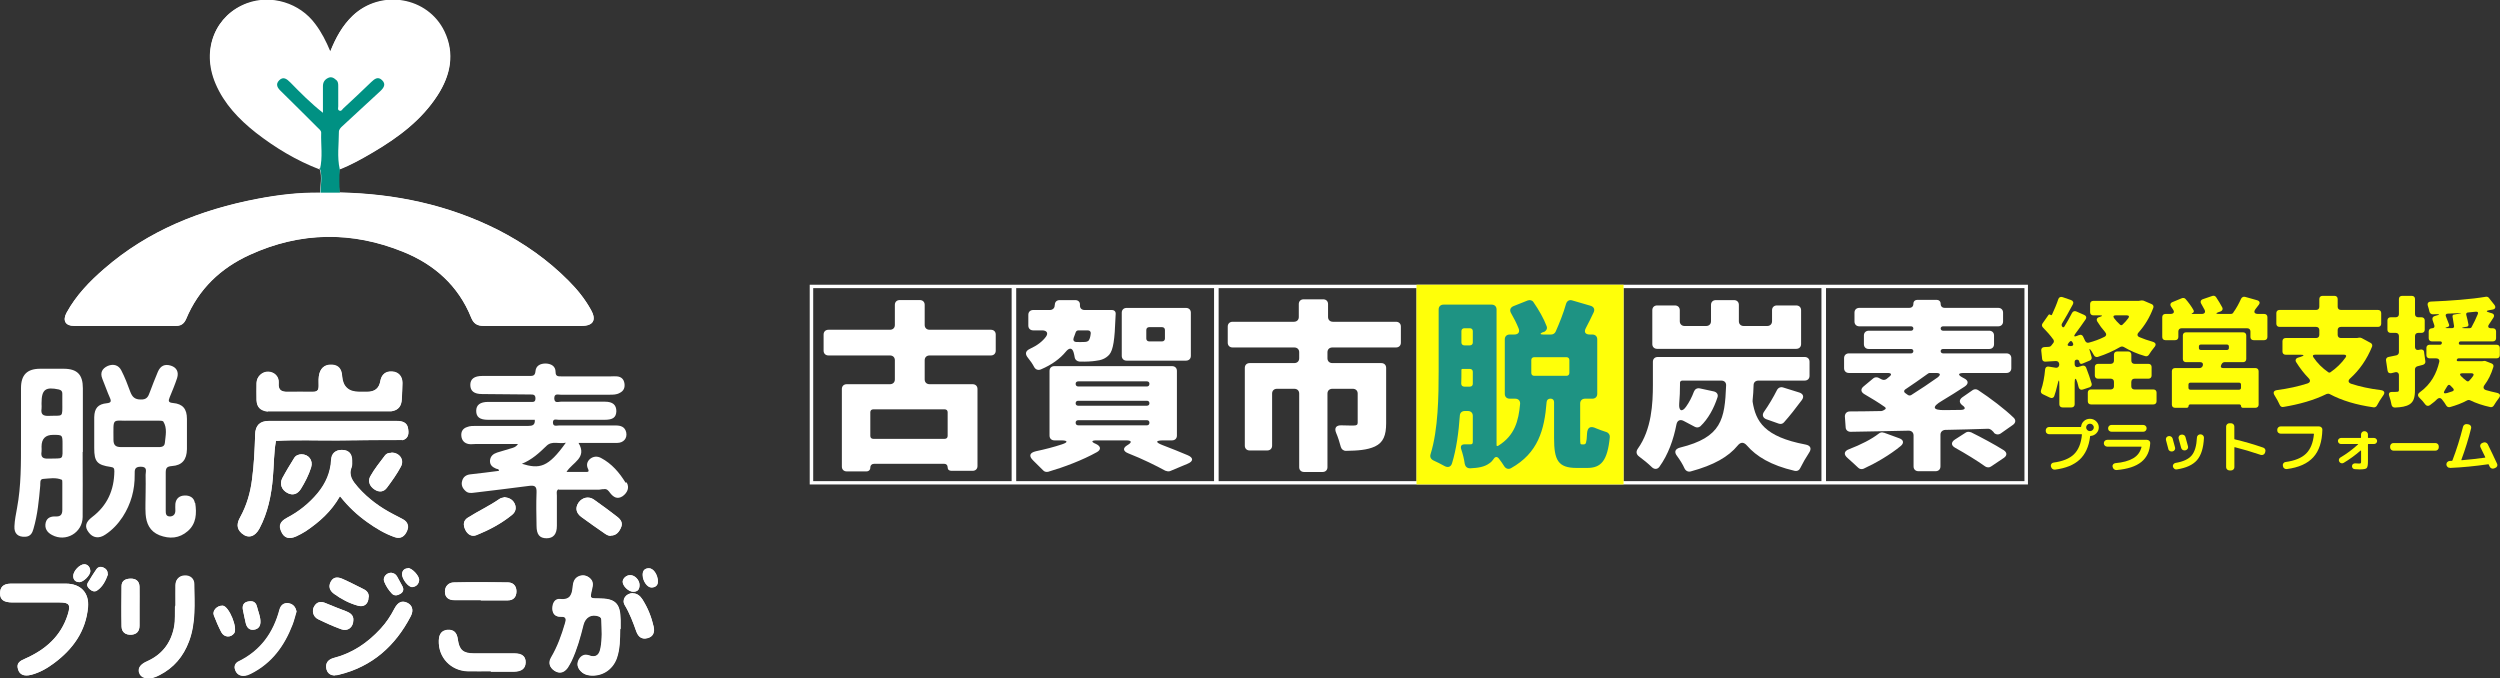 <svg width="247" height="67" viewBox="0 0 247 67" fill="none" xmlns="http://www.w3.org/2000/svg">
<rect x="0" y="0" width="247" height="67" fill="#333333" stroke="none"/>
<g clip-path="url(#clip0_215_1967)">
<path d="M26.462 40.636C30.545 40.636 34.628 40.636 38.689 40.636C39.358 40.549 39.639 40.118 39.682 39.471C39.704 38.933 39.747 38.394 39.747 37.855C39.747 37.208 39.358 36.777 38.732 36.734C38.084 36.691 37.673 37.014 37.566 37.682C37.436 38.386 37.004 38.739 36.269 38.739C35.989 38.739 35.729 38.739 35.449 38.739C34.412 38.739 33.857 38.214 33.785 37.165C33.742 36.497 33.418 36.109 32.813 36.066C32.208 36.022 31.755 36.26 31.56 36.885C31.431 37.316 31.474 37.747 31.474 38.157C31.474 38.588 31.323 38.76 30.869 38.739C30.048 38.717 29.227 38.717 28.428 38.739C27.802 38.739 27.456 38.588 27.521 37.855C27.564 37.208 27.11 36.777 26.484 36.755C25.901 36.734 25.36 37.23 25.339 37.855C25.339 38.415 25.339 38.976 25.339 39.558C25.382 40.248 25.706 40.571 26.441 40.679L26.462 40.636Z" fill="white"/>
<path d="M39.769 43.481C40.417 43.287 40.395 42.748 40.309 42.274C40.201 41.713 39.726 41.584 39.207 41.584C34.995 41.584 30.782 41.584 26.549 41.584C25.663 41.584 25.231 42.037 25.209 42.92C25.166 44.386 25.101 45.852 24.907 47.318C24.734 48.655 24.367 49.927 23.719 51.112C23.395 51.673 23.33 52.233 23.892 52.686C24.518 53.225 25.209 53.031 25.641 52.19C26.462 50.617 26.808 48.935 26.959 47.189C27.067 45.982 27.045 44.753 27.261 43.546C29.292 43.416 31.344 43.524 33.375 43.503C35.513 43.481 37.63 43.481 39.769 43.459V43.481Z" fill="white"/>
<path d="M61.285 62.129C61.285 61.827 61.285 61.546 61.285 61.245C61.263 59.585 60.788 59.111 59.124 59.111C58.26 59.111 58.26 59.111 58.455 58.205C58.541 57.795 58.606 57.407 58.239 57.084C57.915 56.825 57.547 56.761 57.158 56.933C56.727 57.127 56.618 57.537 56.575 57.946C56.51 58.722 56.338 59.283 55.344 59.175C54.804 59.111 54.566 59.606 54.566 60.102C54.566 60.598 54.825 60.943 55.365 60.9C55.927 60.878 55.949 61.137 55.819 61.568C55.474 62.754 55.063 63.896 54.437 64.953C54.134 65.47 54.285 65.922 54.761 66.246C55.258 66.569 55.711 66.44 56.057 65.944C56.208 65.75 56.316 65.513 56.424 65.297C56.986 64.155 57.31 62.926 57.612 61.697C57.807 60.943 58.411 60.598 59.146 60.878C59.319 60.943 59.405 61.072 59.405 61.245C59.427 62.172 59.513 63.099 59.319 64.025C59.211 64.651 58.908 65.017 58.174 64.737C57.763 64.586 57.396 64.758 57.18 65.147C56.964 65.534 57.029 65.922 57.331 66.267C57.569 66.526 57.871 66.677 58.217 66.699C59.405 66.85 60.464 66.181 60.896 65.039C61.263 64.09 61.22 63.077 61.241 62.085L61.285 62.129Z" fill="white"/>
<path d="M33.591 49.043C34.412 50.078 35.297 50.897 36.269 51.587C37.112 52.19 37.998 52.729 38.991 53.074C39.575 53.268 39.963 52.966 40.179 52.471C40.395 52.018 40.266 51.587 39.791 51.306C39.488 51.134 39.186 50.983 38.883 50.832C37.544 50.142 36.334 49.28 35.34 48.138C34.844 47.555 34.368 46.995 34.714 46.154C34.8 45.96 34.757 45.702 34.757 45.486C34.757 44.818 34.412 44.473 33.764 44.451C33.137 44.451 32.727 44.796 32.705 45.421C32.64 46.672 32.165 47.749 31.387 48.698C30.545 49.711 29.53 50.53 28.341 51.156C27.65 51.522 27.499 51.931 27.78 52.535C28.061 53.16 28.536 53.311 29.249 52.988C29.573 52.837 29.897 52.664 30.199 52.471C31.539 51.587 32.705 50.552 33.548 49.043H33.591Z" fill="white"/>
<path d="M3.91 57.666C2.959 57.666 2.009 57.666 1.058 57.666C0.324 57.666 -8.34295e-05 58.011 0.022 58.636C0.022 59.24 0.367 59.498 1.21 59.52C2.765 59.52 4.342 59.52 5.897 59.52C6.848 59.52 6.999 59.736 6.718 60.684C6.048 62.861 4.493 64.198 2.484 65.082C2.03 65.276 1.598 65.513 1.793 66.117C1.966 66.655 2.398 66.828 3.067 66.677C3.91 66.461 4.666 66.03 5.357 65.513C7.215 64.133 8.489 62.365 8.705 59.994C8.835 58.55 7.949 57.666 6.524 57.666C5.66 57.666 4.796 57.666 3.931 57.666H3.91Z" fill="white"/>
<path d="M17.325 59.865C17.282 60.425 17.368 61.201 17.217 61.956C16.893 63.529 16.029 64.65 14.538 65.319C13.847 65.621 13.609 66.008 13.804 66.483C13.976 66.914 14.538 67.108 15.165 66.914C15.381 66.849 15.597 66.763 15.791 66.655C17.195 65.944 18.124 64.823 18.686 63.357C19.377 61.525 19.226 59.606 19.204 57.709C19.204 57.17 18.815 56.825 18.254 56.847C17.714 56.868 17.39 57.213 17.368 57.774C17.346 58.377 17.368 59.002 17.368 59.8L17.325 59.865Z" fill="white"/>
<path d="M33.116 66.719C33.224 66.719 33.353 66.719 33.461 66.676C36.766 65.879 39.056 63.831 40.59 60.877C40.892 60.274 40.719 59.778 40.223 59.562C39.726 59.325 39.315 59.498 38.97 60.144C38.581 60.877 38.149 61.546 37.587 62.149C36.313 63.529 34.822 64.542 32.986 65.016C32.489 65.146 32.165 65.426 32.23 65.987C32.295 66.461 32.597 66.763 33.116 66.741V66.719Z" fill="white"/>
<path d="M48.496 66.332C49.274 66.332 50.03 66.332 50.808 66.332C51.542 66.332 51.91 66.008 51.931 65.426C51.931 64.844 51.585 64.542 50.829 64.542C49.49 64.542 48.151 64.542 46.811 64.542C45.753 64.542 45.386 64.197 45.234 63.163C45.148 62.473 44.824 62.193 44.241 62.214C43.658 62.257 43.377 62.602 43.355 63.27C43.312 64.909 44.522 66.224 46.185 66.288C46.963 66.31 47.719 66.288 48.496 66.288V66.332Z" fill="white"/>
<path d="M29.292 60.469C29.227 59.973 28.968 59.671 28.514 59.585C28.061 59.52 27.737 59.757 27.607 60.21C27.002 62.495 25.749 64.263 23.589 65.319C23.265 65.47 23.114 65.75 23.2 66.095C23.308 66.462 23.546 66.72 23.978 66.742C24.28 66.742 24.561 66.634 24.82 66.505C26.851 65.47 28.082 63.767 28.881 61.697C29.033 61.288 29.141 60.835 29.27 60.425L29.292 60.469Z" fill="white"/>
<path d="M47.502 59.304C48.388 59.304 49.274 59.304 50.16 59.304C50.743 59.304 51.002 58.959 51.024 58.464C51.045 57.946 50.743 57.558 50.224 57.537C48.431 57.515 46.639 57.493 44.846 57.537C44.327 57.537 43.938 57.925 43.96 58.464C43.96 59.024 44.349 59.283 44.91 59.283C45.774 59.283 46.639 59.283 47.502 59.283V59.304Z" fill="white"/>
<path d="M49.814 49.129C49.706 49.172 49.49 49.172 49.36 49.28C48.366 49.97 47.243 50.487 46.228 51.134C45.752 51.436 45.752 51.888 45.968 52.319C46.185 52.772 46.617 53.052 47.07 52.858C48.323 52.363 49.533 51.716 50.591 50.854C50.937 50.573 51.045 50.185 50.851 49.754C50.656 49.345 50.31 49.172 49.814 49.107V49.129Z" fill="white"/>
<path d="M60.356 52.923C60.874 52.923 61.155 52.579 61.349 52.147C61.565 51.673 61.328 51.35 61.004 51.091C60.248 50.487 59.448 49.927 58.671 49.367C58.174 49.022 57.547 49.151 57.18 49.647C56.813 50.143 56.878 50.66 57.418 51.069C58.195 51.652 58.995 52.191 59.794 52.751C59.967 52.859 60.14 52.967 60.356 52.945V52.923Z" fill="white"/>
<path d="M13.782 59.929C13.782 59.283 13.782 58.614 13.782 57.968C13.782 57.407 13.415 57.149 12.896 57.17C12.443 57.17 12.011 57.343 12.011 57.903C12.011 59.24 12.011 60.576 12.011 61.891C12.011 62.452 12.4 62.732 12.961 62.71C13.501 62.689 13.782 62.365 13.782 61.827C13.782 61.201 13.782 60.555 13.782 59.929Z" fill="white"/>
<path d="M62.537 58.614C61.846 58.614 61.414 59.261 61.738 59.8C62.235 60.619 62.559 61.503 62.883 62.408C63.077 62.926 63.423 63.206 63.985 63.055C64.568 62.904 64.698 62.451 64.59 61.934C64.374 60.986 64.028 60.08 63.488 59.239C63.25 58.873 62.948 58.636 62.559 58.636L62.537 58.614Z" fill="white"/>
<path d="M29.767 44.882C29.486 44.903 29.206 44.99 29.054 45.27C28.666 45.917 28.255 46.585 27.888 47.253C27.607 47.814 27.823 48.396 28.385 48.697C28.903 48.978 29.378 48.848 29.724 48.309C30.134 47.641 30.502 46.93 30.739 46.175C30.955 45.485 30.502 44.882 29.767 44.882Z" fill="white"/>
<path d="M38.667 44.731C38.429 44.731 38.192 44.796 38.062 44.969C37.544 45.658 37.004 46.327 36.593 47.06C36.334 47.534 36.55 48.03 37.025 48.353C37.479 48.655 37.933 48.59 38.235 48.181C38.732 47.512 39.229 46.823 39.618 46.09C39.985 45.4 39.466 44.71 38.689 44.71L38.667 44.731Z" fill="white"/>
<path d="M34.909 61.266C34.952 60.813 34.628 60.576 34.217 60.403C33.548 60.145 32.856 59.886 32.208 59.606C31.733 59.39 31.323 59.433 31.042 59.908C30.783 60.339 30.934 60.942 31.431 61.179C32.187 61.546 32.943 61.891 33.721 62.171C34.369 62.408 34.909 61.956 34.909 61.266Z" fill="white"/>
<path d="M36.421 59.002C36.442 58.679 36.291 58.398 35.946 58.226C35.254 57.881 34.585 57.515 33.872 57.213C33.44 57.019 32.965 56.933 32.684 57.45C32.403 57.946 32.576 58.377 33.008 58.679C33.721 59.196 34.498 59.606 35.362 59.843C35.946 60.015 36.399 59.67 36.399 59.002H36.421Z" fill="white"/>
<path d="M21.969 59.843C21.451 59.822 20.954 60.339 21.127 60.792C21.343 61.352 21.58 61.913 21.861 62.452C22.142 62.991 22.812 63.034 23.136 62.56C23.503 62.064 22.639 59.951 22.034 59.843C22.012 59.843 21.991 59.843 21.969 59.843Z" fill="white"/>
<path d="M25.728 61.331C25.706 60.835 25.49 60.382 25.382 59.908C25.253 59.412 24.907 59.347 24.497 59.434C24.064 59.52 23.935 59.843 24 60.253C24.086 60.684 24.194 61.136 24.28 61.568C24.367 61.977 24.626 62.279 25.08 62.214C25.555 62.15 25.749 61.826 25.728 61.331Z" fill="white"/>
<path d="M10.65 56.739C10.65 56.415 10.52 56.221 10.283 56.113C10.002 55.962 9.721 56.006 9.548 56.243C9.224 56.674 8.965 57.148 8.684 57.601C8.533 57.838 8.684 58.032 8.857 58.205C9.073 58.398 9.332 58.528 9.591 58.355C10.175 57.967 10.456 57.342 10.671 56.76L10.65 56.739Z" fill="white"/>
<path d="M38.646 56.588C38.17 56.588 37.803 57.062 37.954 57.45C38.127 57.881 38.386 58.291 38.711 58.636C38.97 58.916 39.294 58.83 39.575 58.657C39.855 58.485 39.92 58.205 39.747 57.903C39.575 57.58 39.402 57.278 39.229 56.954C39.099 56.717 38.883 56.609 38.646 56.588Z" fill="white"/>
<path d="M40.309 56.135C40.007 56.156 39.747 56.307 39.726 56.695C39.682 57.17 40.352 58.032 40.741 57.989C41.13 57.946 41.367 57.709 41.411 57.321C41.454 56.932 40.741 56.135 40.309 56.113V56.135Z" fill="white"/>
<path d="M65 57.515C64.978 56.739 64.525 56.135 64.093 56.157C63.682 56.157 63.488 56.372 63.488 56.803C63.488 57.429 63.963 58.075 64.374 58.054C64.762 58.054 64.978 57.817 64.978 57.536L65 57.515Z" fill="white"/>
<path d="M8.339 55.747C7.863 55.747 7.215 56.437 7.237 56.911C7.237 57.278 7.453 57.493 7.82 57.515C8.231 57.536 8.965 56.825 8.922 56.394C8.9 56.027 8.684 55.769 8.339 55.747Z" fill="white"/>
<path d="M62.256 56.825C61.889 56.825 61.544 57.148 61.522 57.472C61.522 57.881 62.105 58.442 62.537 58.463C63.013 58.463 63.185 58.226 63.185 57.795C63.185 57.299 62.71 56.803 62.256 56.825Z" fill="white"/>
<path d="M19.247 49.668C19.161 49.151 18.729 48.935 18.232 48.956C17.713 48.978 17.39 49.258 17.325 49.776C17.303 49.991 17.325 50.228 17.325 50.444C17.325 50.767 17.173 51.004 16.806 51.026C16.374 51.026 16.374 50.724 16.374 50.422C16.374 49.172 16.374 47.922 16.374 46.693C16.374 46.219 16.504 46.089 16.979 46.046C17.994 45.982 18.448 45.421 18.47 44.386C18.47 43.395 18.47 42.403 18.47 41.39C18.47 40.398 18.059 39.902 17.087 39.816C16.633 39.773 16.612 39.622 16.763 39.256C17.022 38.63 17.282 38.005 17.497 37.359C17.692 36.733 17.433 36.302 16.893 36.13C16.288 35.936 15.856 36.13 15.597 36.733C15.316 37.402 15.056 38.07 14.797 38.76C14.646 39.191 14.495 39.493 13.912 39.471C13.307 39.471 13.069 39.213 12.875 38.717C12.616 38.005 12.335 37.272 11.989 36.604C11.73 36.087 11.233 35.914 10.65 36.151C10.088 36.41 9.872 36.82 10.11 37.423C10.369 38.048 10.585 38.695 10.866 39.32C11.017 39.665 10.952 39.795 10.563 39.838C9.678 39.924 9.332 40.334 9.31 41.217C9.31 42.231 9.31 43.265 9.31 44.279C9.31 45.615 9.591 45.938 10.931 46.133C11.233 46.176 11.298 46.262 11.298 46.564C11.276 48.418 10.607 49.948 9.094 51.091C8.446 51.587 8.338 52.039 8.749 52.578C9.159 53.16 9.786 53.246 10.412 52.815C11.103 52.362 11.665 51.759 12.119 51.069C12.94 49.797 13.328 48.396 13.307 46.887C13.307 46.456 13.264 46.111 13.912 46.111C14.603 46.111 14.387 46.585 14.387 46.908C14.408 47.491 14.387 48.094 14.387 48.676C14.387 49.388 14.344 50.078 14.387 50.789C14.452 51.716 14.797 52.492 15.748 52.88C16.763 53.268 17.713 53.203 18.556 52.47C19.398 51.737 19.442 50.724 19.29 49.711L19.247 49.668ZM15.402 44.171C14.257 44.171 13.091 44.171 11.946 44.171C11.427 44.171 11.211 43.977 11.211 43.459C11.211 41.11 11.017 41.627 12.961 41.562C13.264 41.562 13.544 41.562 13.847 41.562C14.452 41.562 15.078 41.562 15.683 41.562C15.834 41.562 16.072 41.562 16.137 41.649C16.547 42.317 16.353 43.05 16.288 43.761C16.245 44.235 15.769 44.171 15.424 44.171H15.402Z" fill="white"/>
<path d="M27.261 43.567C27.045 44.774 27.067 46.003 26.959 47.21C26.808 48.956 26.462 50.66 25.641 52.212C25.188 53.052 24.518 53.246 23.891 52.708C23.351 52.233 23.416 51.694 23.719 51.134C24.388 49.948 24.756 48.676 24.907 47.34C25.101 45.874 25.166 44.408 25.209 42.942C25.231 42.058 25.663 41.605 26.549 41.605C30.761 41.605 34.973 41.605 39.207 41.605C39.726 41.605 40.201 41.735 40.309 42.295C40.395 42.77 40.417 43.309 39.769 43.502C39.661 43.395 39.531 43.395 39.38 43.395C35.513 43.395 31.646 43.395 27.78 43.395C27.585 43.395 27.369 43.352 27.261 43.589V43.567Z" fill="white"/>
<path d="M61.285 62.128C61.263 63.12 61.285 64.112 60.939 65.082C60.507 66.224 59.449 66.871 58.26 66.742C57.915 66.698 57.612 66.569 57.375 66.31C57.051 65.966 56.986 65.578 57.224 65.189C57.44 64.823 57.807 64.629 58.217 64.78C58.952 65.039 59.254 64.672 59.362 64.069C59.535 63.142 59.47 62.215 59.449 61.288C59.449 61.115 59.362 60.986 59.189 60.921C58.455 60.641 57.85 60.986 57.656 61.74C57.353 62.969 57.008 64.198 56.468 65.34C56.359 65.556 56.23 65.772 56.1 65.987C55.755 66.461 55.301 66.612 54.804 66.289C54.329 65.987 54.178 65.513 54.48 64.995C55.107 63.939 55.517 62.797 55.863 61.611C55.992 61.18 55.971 60.921 55.409 60.943C54.869 60.964 54.61 60.619 54.61 60.145C54.61 59.649 54.847 59.153 55.387 59.218C56.381 59.326 56.554 58.765 56.619 57.989C56.662 57.58 56.748 57.17 57.202 56.976C57.591 56.804 57.958 56.868 58.282 57.127C58.671 57.429 58.606 57.838 58.498 58.248C58.282 59.153 58.304 59.153 59.168 59.153C60.831 59.153 61.306 59.606 61.328 61.288C61.328 61.589 61.328 61.87 61.328 62.171L61.285 62.128Z" fill="white"/>
<path d="M26.462 40.636C25.728 40.528 25.382 40.205 25.36 39.515C25.339 38.954 25.339 38.394 25.36 37.812C25.36 37.187 25.922 36.691 26.505 36.712C27.11 36.734 27.585 37.187 27.542 37.812C27.477 38.545 27.823 38.717 28.45 38.696C29.27 38.696 30.091 38.696 30.89 38.696C31.344 38.696 31.495 38.545 31.495 38.114C31.495 37.682 31.452 37.251 31.582 36.842C31.776 36.217 32.23 35.979 32.835 36.023C33.44 36.066 33.764 36.432 33.807 37.122C33.879 38.171 34.433 38.696 35.47 38.696C35.751 38.696 36.01 38.696 36.291 38.696C37.04 38.696 37.472 38.343 37.587 37.639C37.717 36.971 38.105 36.648 38.754 36.691C39.38 36.734 39.769 37.165 39.769 37.812C39.769 38.351 39.726 38.89 39.704 39.429C39.682 40.075 39.402 40.506 38.71 40.593C38.538 40.42 38.322 40.485 38.127 40.485C34.433 40.485 30.739 40.485 27.045 40.485C26.851 40.485 26.635 40.42 26.462 40.593V40.636Z" fill="white"/>
<path d="M33.591 49.043C32.749 50.53 31.561 51.565 30.243 52.47C29.94 52.664 29.616 52.837 29.292 52.988C28.579 53.311 28.104 53.16 27.823 52.535C27.543 51.931 27.694 51.522 28.385 51.155C29.573 50.552 30.588 49.733 31.431 48.698C32.209 47.749 32.684 46.672 32.749 45.421C32.792 44.796 33.202 44.429 33.807 44.451C34.455 44.451 34.801 44.818 34.801 45.486C34.801 45.701 34.822 45.96 34.758 46.154C34.412 46.995 34.887 47.555 35.384 48.137C36.399 49.28 37.587 50.142 38.927 50.832C39.229 50.983 39.532 51.155 39.834 51.306C40.309 51.565 40.439 51.996 40.223 52.47C40.007 52.966 39.618 53.29 39.035 53.074C38.041 52.729 37.155 52.19 36.313 51.587C35.341 50.897 34.455 50.078 33.634 49.043H33.591Z" fill="white"/>
<path d="M31.604 16.75C31.82 17.504 31.647 18.28 31.625 19.035C29.53 18.992 27.456 19.25 25.426 19.639C19.809 20.716 14.646 22.764 10.283 26.558C8.835 27.809 7.518 29.188 6.589 30.87C6.157 31.646 6.459 32.185 7.323 32.185C10.65 32.185 13.998 32.185 17.325 32.185C17.843 32.185 18.167 31.991 18.383 31.517C19.636 28.542 21.797 26.472 24.691 25.157C29.681 22.894 34.779 22.808 39.856 24.877C42.923 26.127 45.278 28.24 46.552 31.366C46.79 31.969 47.157 32.185 47.784 32.185C51.002 32.185 54.221 32.185 57.461 32.185C58.606 32.185 58.952 31.624 58.39 30.611C57.785 29.533 57.029 28.585 56.165 27.723C54.113 25.675 51.758 24.015 49.188 22.7C44.262 20.221 39.013 19.121 33.526 19.013C33.462 18.237 33.462 17.483 33.526 16.707C34.714 16.254 35.816 15.629 36.918 14.982C39.402 13.516 41.692 11.813 43.269 9.356C44.522 7.394 44.954 5.281 43.917 3.104C42.275 -0.323 37.652 -1.1 34.866 1.53C33.85 2.501 33.202 3.686 32.641 5.087C32.209 4.053 31.755 3.169 31.15 2.371C29.616 0.28 26.808 -0.561 24.432 0.302C21.364 1.423 19.874 4.764 21.343 8.213C22.185 10.197 23.633 11.727 25.318 13.042C27.24 14.573 29.336 15.801 31.647 16.685L31.604 16.75Z" fill="white"/>
<path d="M33.526 19.035C39.013 19.143 44.262 20.242 49.188 22.721C51.78 24.036 54.135 25.675 56.165 27.744C57.029 28.607 57.807 29.555 58.39 30.633C58.952 31.625 58.606 32.207 57.461 32.207C54.242 32.207 51.024 32.207 47.784 32.207C47.157 32.207 46.79 31.991 46.552 31.387C45.299 28.24 42.945 26.149 39.856 24.899C34.779 22.829 29.681 22.894 24.691 25.179C21.797 26.494 19.615 28.564 18.383 31.538C18.167 32.034 17.843 32.228 17.325 32.207C13.998 32.207 10.65 32.207 7.323 32.207C6.459 32.207 6.157 31.689 6.589 30.892C7.518 29.189 8.835 27.831 10.283 26.58C14.646 22.786 19.809 20.738 25.426 19.66C27.478 19.272 29.53 19.035 31.625 19.057C32.252 19.057 32.878 19.057 33.526 19.057V19.035Z" fill="white"/>
<path d="M31.604 16.75C29.292 15.866 27.218 14.616 25.274 13.107C23.611 11.791 22.142 10.261 21.299 8.278C19.831 4.85 21.321 1.487 24.389 0.366C26.765 -0.496 29.573 0.345 31.107 2.436C31.69 3.233 32.165 4.117 32.597 5.152C33.159 3.751 33.807 2.565 34.822 1.595C37.609 -1.035 42.232 -0.259 43.873 3.169C44.932 5.346 44.478 7.48 43.225 9.42C41.648 11.878 39.359 13.581 36.874 15.047C35.773 15.693 34.671 16.319 33.483 16.771C33.202 15.543 33.375 14.292 33.397 13.063C33.397 12.848 33.569 12.654 33.742 12.503C34.995 11.36 36.226 10.196 37.479 9.054C37.825 8.73 38.063 8.364 37.652 7.954C37.263 7.588 36.918 7.847 36.594 8.148C35.686 9.032 34.758 9.894 33.829 10.757C33.721 10.864 33.634 11.059 33.44 10.972C33.267 10.886 33.353 10.692 33.332 10.541C33.332 9.894 33.332 9.226 33.332 8.579C33.332 8.342 33.332 8.127 33.137 7.954C32.9 7.76 32.662 7.588 32.338 7.739C31.992 7.89 31.841 8.191 31.82 8.558C31.82 9.399 31.82 10.239 31.82 11.188C30.588 10.218 29.595 9.205 28.601 8.191C28.277 7.847 27.931 7.566 27.499 7.976C27.089 8.385 27.348 8.73 27.694 9.075C28.882 10.261 30.07 11.425 31.258 12.611C31.409 12.762 31.647 12.912 31.647 13.15C31.604 14.357 31.82 15.586 31.517 16.793L31.604 16.75Z" fill="white"/>
<path d="M31.604 16.75C31.906 15.543 31.69 14.314 31.733 13.107C31.733 12.87 31.496 12.74 31.344 12.568C30.156 11.382 28.968 10.196 27.78 9.032C27.434 8.709 27.175 8.342 27.586 7.933C27.996 7.523 28.342 7.804 28.687 8.148C29.681 9.162 30.675 10.175 31.906 11.145C31.906 10.196 31.906 9.356 31.906 8.515C31.906 8.148 32.057 7.868 32.424 7.696C32.748 7.545 32.986 7.696 33.224 7.911C33.418 8.062 33.418 8.299 33.418 8.536C33.418 9.183 33.418 9.851 33.418 10.498C33.418 10.649 33.332 10.843 33.526 10.929C33.721 11.016 33.807 10.822 33.915 10.714C34.844 9.851 35.773 8.989 36.68 8.105C37.004 7.804 37.328 7.523 37.739 7.911C38.17 8.321 37.911 8.687 37.566 9.011C36.313 10.153 35.081 11.317 33.829 12.46C33.656 12.611 33.483 12.805 33.483 13.02C33.483 14.249 33.288 15.499 33.569 16.728C33.505 17.504 33.526 18.259 33.569 19.035C32.943 19.035 32.316 19.035 31.668 19.035C31.69 18.28 31.841 17.504 31.647 16.75H31.604Z" fill="#009183"/>
<path d="M3.91 57.666C4.774 57.666 5.638 57.666 6.502 57.666C7.949 57.666 8.814 58.55 8.684 59.994C8.468 62.344 7.193 64.133 5.336 65.513C4.644 66.03 3.91 66.461 3.046 66.677C2.376 66.849 1.923 66.677 1.771 66.117C1.577 65.491 2.009 65.276 2.463 65.082C4.472 64.198 6.027 62.861 6.697 60.684C6.999 59.736 6.826 59.52 5.876 59.52C4.32 59.52 2.743 59.52 1.188 59.52C0.346 59.52 0 59.24 0 58.636C0 58.011 0.324 57.688 1.037 57.666C1.987 57.666 2.938 57.666 3.888 57.666H3.91Z" fill="white"/>
<path d="M17.325 59.864C17.325 59.045 17.325 58.442 17.325 57.838C17.325 57.278 17.67 56.933 18.21 56.911C18.772 56.89 19.161 57.213 19.161 57.773C19.182 59.67 19.334 61.589 18.642 63.422C18.102 64.887 17.152 66.008 15.748 66.72C15.553 66.828 15.337 66.914 15.121 66.978C14.495 67.151 13.933 66.978 13.76 66.547C13.566 66.052 13.803 65.685 14.495 65.383C15.964 64.715 16.849 63.594 17.173 62.02C17.325 61.244 17.26 60.49 17.281 59.929L17.325 59.864Z" fill="white"/>
<path d="M33.116 66.719C32.597 66.719 32.295 66.461 32.23 65.965C32.165 65.426 32.511 65.124 32.986 64.995C34.822 64.521 36.313 63.507 37.587 62.128C38.149 61.524 38.602 60.856 38.97 60.123C39.315 59.476 39.704 59.304 40.223 59.541C40.719 59.778 40.892 60.274 40.59 60.856C39.056 63.809 36.766 65.857 33.461 66.655C33.353 66.676 33.245 66.676 33.116 66.698V66.719Z" fill="white"/>
<path d="M48.496 66.331C47.719 66.331 46.962 66.353 46.185 66.331C44.522 66.267 43.29 64.952 43.355 63.313C43.355 62.645 43.679 62.3 44.241 62.257C44.846 62.214 45.148 62.516 45.234 63.206C45.364 64.24 45.753 64.564 46.811 64.585C48.151 64.585 49.49 64.585 50.829 64.585C51.585 64.585 51.953 64.865 51.931 65.469C51.931 66.051 51.542 66.353 50.808 66.374C50.03 66.374 49.274 66.374 48.496 66.374V66.331Z" fill="white"/>
<path d="M29.292 60.468C29.163 60.878 29.076 61.309 28.903 61.74C28.104 63.81 26.873 65.513 24.842 66.548C24.583 66.677 24.302 66.806 24 66.785C23.568 66.763 23.33 66.505 23.222 66.138C23.114 65.793 23.287 65.513 23.611 65.362C25.771 64.306 27.024 62.538 27.629 60.253C27.759 59.779 28.061 59.542 28.536 59.628C28.968 59.693 29.249 60.016 29.314 60.512L29.292 60.468Z" fill="white"/>
<path d="M47.503 59.304C46.639 59.304 45.775 59.304 44.91 59.304C44.327 59.304 43.982 59.045 43.96 58.485C43.96 57.924 44.327 57.558 44.846 57.558C46.639 57.515 48.431 57.515 50.224 57.558C50.764 57.558 51.045 57.967 51.024 58.485C51.002 58.98 50.743 59.325 50.16 59.325C49.274 59.325 48.388 59.325 47.503 59.325V59.304Z" fill="white"/>
<path d="M49.814 49.129C50.31 49.194 50.656 49.366 50.851 49.776C51.045 50.207 50.937 50.595 50.591 50.875C49.533 51.737 48.345 52.362 47.07 52.88C46.595 53.074 46.163 52.794 45.968 52.341C45.752 51.888 45.752 51.435 46.228 51.155C47.265 50.509 48.366 49.991 49.36 49.301C49.49 49.215 49.706 49.194 49.814 49.151V49.129Z" fill="white"/>
<path d="M60.355 52.923C60.139 52.923 59.945 52.837 59.794 52.73C58.995 52.169 58.195 51.63 57.418 51.048C56.899 50.66 56.834 50.121 57.18 49.625C57.547 49.13 58.174 49 58.67 49.345C59.47 49.906 60.248 50.488 61.004 51.07C61.328 51.328 61.565 51.652 61.349 52.126C61.155 52.557 60.874 52.902 60.355 52.902V52.923Z" fill="white"/>
<path d="M13.782 59.929C13.782 60.554 13.782 61.201 13.782 61.826C13.782 62.365 13.501 62.667 12.961 62.71C12.378 62.732 12.032 62.452 12.011 61.891C11.968 60.554 11.989 59.239 12.011 57.903C12.011 57.342 12.443 57.191 12.896 57.17C13.415 57.17 13.761 57.407 13.782 57.968C13.804 58.614 13.782 59.282 13.782 59.929Z" fill="white"/>
<path d="M62.538 58.614C62.926 58.614 63.25 58.873 63.466 59.218C63.985 60.059 64.352 60.943 64.568 61.913C64.676 62.43 64.546 62.883 63.963 63.034C63.401 63.184 63.056 62.926 62.861 62.387C62.537 61.481 62.213 60.598 61.717 59.778C61.392 59.239 61.825 58.614 62.516 58.593L62.538 58.614Z" fill="white"/>
<path d="M29.767 44.882C30.502 44.882 30.955 45.485 30.739 46.175C30.502 46.93 30.134 47.641 29.724 48.309C29.378 48.848 28.903 48.978 28.385 48.697C27.823 48.396 27.607 47.814 27.888 47.253C28.233 46.585 28.644 45.917 29.054 45.27C29.227 44.99 29.508 44.903 29.767 44.882Z" fill="white"/>
<path d="M38.667 44.731C39.445 44.731 39.963 45.421 39.596 46.111C39.207 46.844 38.711 47.534 38.214 48.202C37.911 48.612 37.458 48.676 37.004 48.375C36.507 48.051 36.313 47.555 36.572 47.081C36.982 46.327 37.544 45.658 38.041 44.99C38.17 44.818 38.408 44.731 38.646 44.753L38.667 44.731Z" fill="white"/>
<path d="M34.909 61.266C34.909 61.977 34.369 62.408 33.721 62.171C32.943 61.891 32.165 61.546 31.431 61.179C30.934 60.942 30.783 60.339 31.042 59.908C31.323 59.433 31.733 59.39 32.208 59.606C32.878 59.886 33.548 60.145 34.217 60.403C34.628 60.554 34.93 60.813 34.909 61.266Z" fill="white"/>
<path d="M36.421 59.002C36.421 59.67 35.967 60.015 35.384 59.843C34.52 59.606 33.742 59.196 33.029 58.679C32.597 58.355 32.424 57.946 32.705 57.45C33.008 56.933 33.461 57.019 33.893 57.213C34.584 57.536 35.276 57.881 35.967 58.226C36.313 58.398 36.464 58.679 36.442 59.002H36.421Z" fill="white"/>
<path d="M21.969 59.843C21.969 59.843 22.012 59.843 22.034 59.843C22.66 59.951 23.503 62.064 23.136 62.56C22.79 63.012 22.142 62.991 21.861 62.452C21.58 61.913 21.343 61.352 21.127 60.792C20.954 60.339 21.451 59.822 21.969 59.843Z" fill="white"/>
<path d="M25.728 61.331C25.771 61.805 25.577 62.15 25.08 62.215C24.626 62.279 24.389 61.978 24.281 61.568C24.172 61.137 24.086 60.684 24 60.253C23.913 59.843 24.043 59.52 24.497 59.434C24.907 59.348 25.253 59.434 25.382 59.908C25.49 60.382 25.706 60.835 25.728 61.331Z" fill="white"/>
<path d="M10.65 56.739C10.434 57.342 10.153 57.946 9.57 58.334C9.311 58.506 9.051 58.377 8.835 58.183C8.663 58.032 8.533 57.816 8.663 57.579C8.943 57.127 9.224 56.652 9.527 56.221C9.699 55.984 9.98 55.941 10.261 56.092C10.499 56.221 10.65 56.394 10.628 56.717L10.65 56.739Z" fill="white"/>
<path d="M38.646 56.588C38.883 56.631 39.099 56.717 39.229 56.954C39.402 57.256 39.575 57.58 39.747 57.903C39.92 58.205 39.855 58.485 39.575 58.657C39.294 58.83 38.97 58.916 38.711 58.636C38.386 58.291 38.127 57.903 37.954 57.45C37.803 57.041 38.17 56.588 38.646 56.588Z" fill="white"/>
<path d="M40.309 56.135C40.741 56.135 41.454 56.932 41.411 57.342C41.367 57.708 41.13 57.967 40.741 58.01C40.352 58.053 39.704 57.191 39.726 56.717C39.747 56.329 40.006 56.178 40.309 56.156V56.135Z" fill="white"/>
<path d="M65 57.514C65 57.795 64.784 58.01 64.395 58.032C63.963 58.032 63.509 57.407 63.509 56.782C63.509 56.372 63.704 56.156 64.114 56.135C64.546 56.135 65 56.738 65.021 57.493L65 57.514Z" fill="white"/>
<path d="M8.339 55.747C8.684 55.769 8.879 56.027 8.922 56.394C8.965 56.803 8.209 57.536 7.82 57.515C7.453 57.493 7.237 57.299 7.237 56.911C7.237 56.437 7.863 55.747 8.339 55.747Z" fill="white"/>
<path d="M62.257 56.825C62.71 56.825 63.185 57.3 63.185 57.795C63.185 58.226 63.013 58.485 62.537 58.464C62.084 58.464 61.501 57.882 61.522 57.472C61.522 57.127 61.889 56.825 62.257 56.825Z" fill="white"/>
<path d="M27.262 43.567C27.37 43.309 27.586 43.373 27.78 43.373C31.647 43.373 35.514 43.373 39.38 43.373C39.51 43.373 39.661 43.373 39.769 43.481C37.631 43.481 35.514 43.481 33.375 43.524C31.345 43.546 29.292 43.46 27.262 43.567Z" fill="white"/>
<path d="M26.462 40.635C26.635 40.463 26.851 40.528 27.046 40.528C30.74 40.528 34.434 40.528 38.127 40.528C38.322 40.528 38.538 40.463 38.711 40.635C34.628 40.635 30.545 40.635 26.484 40.635H26.462Z" fill="white"/>
<path d="M55.063 48.396C55.473 48.159 55.949 48.289 56.381 48.289C57.439 48.31 58.476 48.138 59.535 48.375C58.044 48.375 56.553 48.375 55.063 48.375V48.396Z" fill="white"/>
<path d="M61.803 47.684C61.198 46.693 60.442 45.809 59.384 45.248C59.017 45.054 58.628 45.076 58.304 45.335C58.001 45.593 57.915 45.938 58.088 46.305C58.174 46.477 58.217 46.628 57.958 46.628C57.31 46.628 56.64 46.628 55.971 46.628C56.554 45.679 58.044 45.248 57.159 43.761C58.476 43.761 59.708 43.761 60.961 43.761C61.609 43.761 61.998 43.308 61.868 42.705C61.738 42.166 61.328 42.036 60.831 42.036C58.973 42.036 57.115 42.036 55.236 42.036C54.998 42.036 54.631 42.187 54.631 41.734C54.631 41.325 54.998 41.476 55.193 41.476C56.705 41.476 58.239 41.476 59.751 41.476C60.55 41.476 60.874 41.239 60.896 40.635C60.896 40.01 60.55 39.687 59.773 39.687C58.325 39.687 56.856 39.687 55.409 39.687C55.171 39.687 54.782 39.881 54.761 39.363C54.761 38.846 55.128 38.997 55.387 38.997C57.008 38.997 58.606 38.997 60.226 38.997C60.572 38.997 60.917 38.997 61.22 38.824C61.63 38.63 61.76 38.285 61.695 37.876C61.63 37.466 61.393 37.229 60.961 37.186C60.766 37.164 60.55 37.186 60.356 37.186C58.714 37.186 57.094 37.186 55.452 37.186C55.128 37.186 54.891 37.186 54.891 36.755C54.891 36.173 54.459 35.936 53.918 35.914C53.378 35.914 52.946 36.13 52.903 36.69C52.86 37.164 52.601 37.143 52.277 37.143C50.743 37.143 49.188 37.143 47.654 37.143C46.855 37.143 46.466 37.445 46.466 38.027C46.466 38.63 46.833 38.932 47.632 38.932C49.231 38.932 50.808 38.975 52.406 38.975C52.666 38.975 52.903 38.975 52.903 39.363C52.903 39.773 52.644 39.708 52.385 39.708C51.002 39.708 49.62 39.708 48.237 39.708C47.438 39.708 47.049 40.01 47.049 40.592C47.049 41.196 47.395 41.476 48.215 41.476C49.749 41.476 51.305 41.476 52.838 41.476C52.882 41.993 52.601 42.079 52.212 42.079C50.484 42.079 48.756 42.079 47.027 42.079C46.725 42.079 46.423 42.079 46.163 42.187C45.731 42.317 45.537 42.64 45.58 43.071C45.623 43.502 45.861 43.782 46.293 43.869C46.509 43.912 46.747 43.869 46.963 43.869C48.345 43.869 49.706 43.869 51.175 43.869C50.959 44.192 50.7 44.235 50.484 44.3C50.03 44.451 49.577 44.559 49.123 44.709C48.734 44.839 48.453 45.054 48.41 45.507C48.388 45.96 48.669 46.154 49.015 46.305C49.101 46.348 49.296 46.305 49.296 46.52C48.345 46.65 47.416 46.757 46.466 46.865C46.077 46.908 45.775 47.102 45.666 47.49C45.537 47.9 45.688 48.245 46.012 48.525C46.25 48.741 46.552 48.719 46.855 48.676C48.648 48.46 50.462 48.245 52.255 48.008C52.795 47.943 53.033 48.008 53.011 48.633C52.968 49.732 52.989 50.853 53.011 51.953C53.011 52.815 53.314 53.181 54.005 53.181C54.675 53.181 55.02 52.772 55.02 51.953C55.02 50.961 55.02 49.969 55.02 48.956C55.02 48.741 54.934 48.504 55.171 48.331C56.662 48.331 58.152 48.331 59.643 48.331C59.967 48.266 60.118 48.482 60.291 48.719C60.615 49.129 61.004 49.366 61.522 49.021C61.998 48.676 62.214 48.159 61.911 47.663L61.803 47.684ZM51.542 45.83C52.557 45.421 53.27 44.752 54.005 44.041C54.545 43.524 55.236 43.89 55.906 43.739C54.156 46.197 53.314 46.369 51.521 45.809L51.542 45.83Z" fill="white"/>
<path d="M8.187 44.666C8.187 42.554 8.187 40.463 8.187 38.35C8.187 37.014 7.626 36.432 6.286 36.432C5.509 36.432 4.753 36.432 3.975 36.432C2.679 36.432 2.074 37.035 2.074 38.35C2.074 40.075 2.074 41.799 2.074 43.502C2.074 45.744 2.096 47.986 1.685 50.185C1.577 50.789 1.448 51.392 1.426 51.996C1.383 52.729 1.793 53.074 2.506 53.031C3.003 53.009 3.197 52.664 3.305 52.255C3.716 50.853 3.845 49.431 3.975 47.986C3.997 47.728 3.91 47.34 4.256 47.318C4.882 47.275 5.509 47.146 6.114 47.404C6.157 47.426 6.157 47.62 6.157 47.728C6.157 48.611 6.157 49.495 6.157 50.379C6.157 50.81 6.006 51.047 5.53 51.026C5.077 51.004 4.645 51.112 4.515 51.63C4.385 52.19 4.645 52.6 5.141 52.858C6.502 53.591 8.144 52.643 8.166 51.091C8.187 48.935 8.166 46.801 8.166 44.645L8.187 44.666ZM4.796 45.313C4.213 45.335 4.018 45.162 4.105 44.602C4.126 44.451 4.105 44.279 4.105 44.128C4.105 43.352 4.486 42.964 5.249 42.964C6.178 42.964 6.178 42.964 6.178 43.934C6.178 45.55 6.33 45.249 4.817 45.313H4.796ZM4.817 41.088C4.256 41.11 4.018 40.937 4.105 40.377C4.126 40.226 4.105 40.053 4.105 39.902C4.105 39.902 4.105 39.859 4.105 39.838C4.105 38.48 4.493 38.199 5.811 38.48C6.07 38.544 6.157 38.674 6.157 38.889C6.157 39.169 6.157 39.428 6.157 39.708C6.157 41.347 6.286 41.023 4.796 41.088H4.817Z" fill="white"/>
</g>
<g clip-path="url(#clip1_215_1967)">
<path d="M160.184 28.296H140.18V47.698H160.184V28.296Z" fill="white"/>
<path d="M200.361 47.868H80V28.132H200.361V47.868ZM80.344 47.534H200.016V28.466H80.344V47.534Z" fill="white"/>
<path d="M160.407 28.296H159.956V47.698H160.407V28.296Z" fill="white"/>
<path d="M120.4 28.296H119.949V47.698H120.4V28.296Z" fill="white"/>
<path d="M100.401 28.296H99.95V47.698H100.401V28.296Z" fill="white"/>
<path d="M180.41 28.296H179.959V47.698H180.41V28.296Z" fill="white"/>
<path d="M140.403 28.296H139.952V47.698H140.403V28.296Z" fill="white"/>
<path d="M97.895 35.119H91.844C91.553 35.119 91.359 35.307 91.359 35.59V37.489C91.359 37.771 91.553 37.959 91.844 37.959H96.091C96.382 37.959 96.576 38.148 96.576 38.43V46.048C96.576 46.33 96.382 46.518 96.091 46.518H93.997C93.764 46.518 93.628 46.386 93.628 46.179C93.628 45.954 93.493 45.822 93.279 45.822H86.375C86.143 45.822 85.987 45.973 85.987 46.198C85.987 46.424 85.832 46.575 85.6 46.575H83.66C83.37 46.575 83.176 46.386 83.176 46.104V38.43C83.176 38.148 83.37 37.959 83.66 37.959H87.927C88.218 37.959 88.412 37.771 88.412 37.489V35.59C88.412 35.307 88.218 35.119 87.927 35.119H81.857C81.566 35.119 81.372 34.931 81.372 34.649V33.05C81.372 32.768 81.566 32.58 81.857 32.58H87.927C88.218 32.58 88.412 32.392 88.412 32.11V30.116C88.412 29.834 88.606 29.645 88.896 29.645H90.874C91.165 29.645 91.359 29.834 91.359 30.116V32.11C91.359 32.392 91.553 32.58 91.844 32.58H97.895C98.186 32.58 98.379 32.768 98.379 33.05V34.649C98.379 34.931 98.186 35.119 97.895 35.119ZM93.628 43.076V40.725C93.628 40.555 93.512 40.442 93.337 40.442H86.278C86.104 40.442 85.987 40.555 85.987 40.725V43.076C85.987 43.245 86.104 43.358 86.278 43.358H93.337C93.512 43.358 93.628 43.245 93.628 43.076Z" fill="white"/>
<path d="M106.699 30.139C106.68 30.44 106.854 30.628 107.165 30.628H109.841C110.093 30.628 110.248 30.779 110.229 31.023C110.229 31.155 110.209 31.287 110.209 31.4C110.132 33.525 109.996 34.579 109.589 35.049C109.22 35.444 108.794 35.594 108.251 35.651C107.902 35.707 107.32 35.745 106.661 35.726C106.408 35.707 106.215 35.538 106.176 35.293C106.156 35.143 106.118 34.992 106.079 34.842C105.943 34.334 105.633 34.334 105.303 34.748C104.741 35.425 103.946 36.027 102.84 36.497C102.569 36.61 102.317 36.516 102.181 36.272C102.026 35.971 101.793 35.632 101.56 35.35C101.25 34.974 101.308 34.673 101.754 34.466C102.491 34.127 102.995 33.732 103.344 33.262C103.596 32.904 103.422 32.641 102.957 32.641H102.084C101.793 32.641 101.599 32.453 101.599 32.171V31.099C101.599 30.817 101.793 30.628 102.084 30.628H103.732C103.984 30.628 104.178 30.459 104.198 30.233V30.196L104.217 30.121V30.083C104.236 29.82 104.411 29.65 104.702 29.65H106.234C106.525 29.65 106.719 29.838 106.699 30.121V30.139ZM115.794 43.509H114.961C114.146 43.509 114.127 43.697 114.864 43.979C115.736 44.318 116.609 44.656 117.346 44.976C117.928 45.22 117.928 45.578 117.327 45.822L115.62 46.537C115.484 46.593 115.329 46.575 115.193 46.518H115.155C114.262 46.029 112.905 45.352 111.47 44.788C110.946 44.581 110.908 44.261 111.392 43.979C111.877 43.697 111.819 43.509 111.257 43.509H108.348C107.805 43.509 107.785 43.659 108.29 43.866C108.774 44.092 108.813 44.43 108.367 44.675C106.951 45.465 105.109 46.161 103.558 46.612C103.383 46.65 103.189 46.612 103.073 46.481L102.084 45.502C101.618 45.051 101.715 44.731 102.355 44.581C103.247 44.393 104.12 44.167 104.915 43.904C105.555 43.697 105.516 43.509 104.838 43.509H104.178C103.887 43.509 103.693 43.321 103.693 43.038V36.643C103.693 36.361 103.887 36.173 104.178 36.173H115.794C116.085 36.173 116.279 36.361 116.279 36.643V43.038C116.279 43.321 116.085 43.509 115.794 43.509ZM107.475 32.641H106.544C106.428 32.641 106.311 32.716 106.273 32.848C106.215 33.036 106.137 33.206 106.079 33.375C106.001 33.6 106.079 33.77 106.331 33.789C106.622 33.789 106.874 33.807 107.048 33.789C107.281 33.789 107.436 33.77 107.572 33.638V33.619C107.65 33.525 107.727 33.318 107.766 32.942C107.785 32.773 107.669 32.641 107.475 32.641ZM106.273 37.922C106.273 38.091 106.37 38.185 106.544 38.185H113.312C113.467 38.185 113.564 38.091 113.564 37.922C113.564 37.772 113.467 37.678 113.312 37.678H106.544C106.37 37.678 106.273 37.772 106.273 37.922ZM106.273 39.841C106.273 39.991 106.37 40.085 106.525 40.085H113.312C113.467 40.085 113.564 39.991 113.564 39.841C113.564 39.69 113.467 39.596 113.312 39.596H106.525C106.37 39.596 106.273 39.69 106.273 39.841ZM106.273 41.759C106.273 41.929 106.37 42.023 106.544 42.023H113.312C113.467 42.023 113.564 41.929 113.564 41.759C113.564 41.609 113.467 41.515 113.312 41.515H106.544C106.37 41.515 106.273 41.609 106.273 41.759ZM117.656 30.892V35.162C117.656 35.444 117.462 35.632 117.171 35.632H111.315C111.024 35.632 110.83 35.444 110.83 35.162V30.892C110.83 30.61 111.024 30.422 111.315 30.422H117.171C117.462 30.422 117.656 30.61 117.656 30.892ZM115.096 33.45V32.604C115.096 32.434 114.98 32.321 114.805 32.321H113.545C113.37 32.321 113.254 32.434 113.254 32.604V33.45C113.254 33.619 113.37 33.732 113.545 33.732H114.805C114.98 33.732 115.096 33.619 115.096 33.45Z" fill="white"/>
<path d="M137.921 34.33H131.638C131.347 34.33 131.153 34.518 131.153 34.8V35.402C131.153 35.684 131.347 35.873 131.638 35.873H136.466C136.757 35.873 136.951 36.061 136.951 36.343V41.817C136.951 43.002 136.68 43.716 135.846 44.111C135.07 44.469 134.12 44.525 132.976 44.544C132.724 44.544 132.53 44.375 132.471 44.149C132.355 43.716 132.2 43.209 132.006 42.757C131.812 42.287 132.006 42.005 132.53 42.023C133.053 42.042 133.577 42.042 133.732 42.042C134.042 42.042 134.139 41.967 134.139 41.76V38.882C134.139 38.6 133.945 38.412 133.654 38.412H131.638C131.347 38.412 131.153 38.6 131.153 38.882V46.162C131.153 46.444 130.959 46.632 130.668 46.632H128.845C128.554 46.632 128.36 46.444 128.36 46.162V38.882C128.36 38.6 128.166 38.412 127.875 38.412H126.169C125.878 38.412 125.684 38.6 125.684 38.882V44.036C125.684 44.318 125.49 44.506 125.199 44.506H123.473C123.182 44.506 122.988 44.318 122.988 44.036V36.343C122.988 36.061 123.182 35.873 123.473 35.873H127.875C128.166 35.873 128.36 35.684 128.36 35.402V34.8C128.36 34.518 128.166 34.33 127.875 34.33H121.786C121.495 34.33 121.301 34.142 121.301 33.86V32.261C121.301 31.979 121.495 31.791 121.786 31.791H127.837C128.127 31.791 128.321 31.603 128.321 31.321V30.041C128.321 29.759 128.515 29.571 128.806 29.571H130.726C131.017 29.571 131.211 29.759 131.211 30.041V31.321C131.211 31.603 131.405 31.791 131.696 31.791H137.921C138.212 31.791 138.406 31.979 138.406 32.261V33.86C138.406 34.142 138.212 34.33 137.921 34.33Z" fill="white"/>
<path d="M156.945 44.056C157.119 44.056 157.197 43.905 157.236 42.983C157.275 42.363 157.585 42.212 158.128 42.475C158.458 42.607 158.807 42.739 159.117 42.833C159.369 42.908 159.505 43.115 159.485 43.341C159.253 45.711 158.613 46.388 157.255 46.388H156.208C154.366 46.388 153.978 45.617 153.978 43.435V39.88C153.978 39.673 153.842 39.541 153.629 39.541C153.396 39.541 153.26 39.673 153.241 39.88C153.028 42.645 152.388 44.921 149.731 46.407C149.479 46.557 149.207 46.463 149.052 46.219C148.897 45.974 148.722 45.711 148.529 45.466C148.335 45.222 148.141 45.278 147.986 45.523C147.986 45.523 147.979 45.535 147.966 45.56C147.869 45.692 147.753 45.824 147.578 45.937C147.093 46.294 146.473 46.388 145.678 46.426C145.387 46.426 145.212 46.256 145.154 45.993C145.096 45.541 144.96 44.996 144.805 44.545C144.708 44.225 144.825 44.056 145.154 44.056H145.717C145.891 44.056 145.949 43.999 145.949 43.792V41.234C145.949 40.952 145.755 40.764 145.464 40.764H145.154C144.883 40.764 144.689 40.933 144.669 41.196C144.553 42.87 144.32 44.563 143.894 45.937C143.777 46.313 143.467 46.388 143.118 46.181C142.788 45.993 142.4 45.805 142.071 45.654C141.799 45.523 141.683 45.297 141.78 45.015C142.536 42.588 142.575 39.24 142.575 36.795V30.724C142.575 30.442 142.769 30.254 143.06 30.254H147.811C148.102 30.254 148.296 30.442 148.296 30.724V44.098C148.276 44.211 148.354 44.267 148.47 44.192C150.099 43.176 150.468 41.747 150.623 40.054C150.642 39.753 150.448 39.546 150.138 39.546H149.595C149.304 39.546 149.11 39.358 149.11 39.076V33.677C149.11 33.395 149.304 33.207 149.595 33.207H150.041C150.448 33.207 150.623 32.962 150.468 32.586C150.274 32.097 150.002 31.57 149.731 31.1C149.556 30.799 149.653 30.536 149.964 30.404L151.379 29.84C151.593 29.765 151.825 29.821 151.942 30.009C152.465 30.762 152.969 31.646 153.241 32.379C153.338 32.624 153.222 32.812 153.008 32.944H152.969L152.892 32.981H152.853C152.562 33.113 152.582 33.207 152.911 33.207H153.687C153.881 33.207 154.055 33.094 154.133 32.925C154.501 32.097 154.909 31.081 155.161 30.178C155.258 29.878 155.49 29.746 155.781 29.84L157.585 30.366C157.895 30.461 158.031 30.705 157.895 31.006C157.643 31.552 157.372 32.078 157.119 32.567C156.906 32.962 157.061 33.207 157.507 33.207H157.759C158.05 33.207 158.244 33.395 158.244 33.677V39.076C158.244 39.358 158.05 39.546 157.759 39.546H157.042C156.751 39.546 156.557 39.734 156.557 40.016V43.421C156.557 44.023 156.576 44.06 156.712 44.06H156.945V44.056ZM145.12 38.356H145.663C145.838 38.356 145.954 38.243 145.954 38.074V36.889C145.954 36.72 145.838 36.607 145.663 36.607H144.926C144.868 36.607 144.829 36.644 144.829 36.701V36.795C144.829 37.19 144.829 37.623 144.81 38.055C144.81 38.243 144.926 38.356 145.12 38.356ZM145.663 32.586H145.12C144.946 32.586 144.829 32.699 144.829 32.868V33.997C144.829 34.166 144.946 34.279 145.12 34.279H145.663C145.838 34.279 145.954 34.166 145.954 33.997V32.868C145.954 32.699 145.838 32.586 145.663 32.586ZM155.49 37.002V35.723C155.49 35.553 155.374 35.441 155.2 35.441H152.019C151.845 35.441 151.728 35.553 151.728 35.723V37.002C151.728 37.171 151.845 37.284 152.019 37.284H155.2C155.374 37.284 155.49 37.171 155.49 37.002Z" fill="#1E9383"/>
<path d="M178.297 37.602H173.74C173.449 37.602 173.255 37.772 173.255 38.054C173.235 38.58 173.216 39.069 173.158 39.54V39.69C173.468 41.628 174.302 43.151 178.394 43.922C178.898 44.017 179.014 44.336 178.724 44.75C178.413 45.22 178.103 45.766 177.87 46.236C177.773 46.462 177.56 46.575 177.308 46.518C174.961 45.973 173.526 45.089 172.596 44.017C172.285 43.659 171.975 43.659 171.684 44.017C170.773 45.126 169.338 45.954 167.049 46.575C166.778 46.65 166.545 46.518 166.429 46.274C166.254 45.879 165.983 45.446 165.692 45.051C165.381 44.656 165.498 44.355 165.983 44.223C170.113 43.208 170.404 41.421 170.54 38.091C170.559 37.79 170.365 37.602 170.055 37.602H166.215C166.08 37.602 165.983 37.696 165.983 37.809V38.035C165.983 38.599 165.963 39.22 165.905 39.878C165.847 40.593 166.177 40.762 166.584 40.179C166.894 39.747 167.166 39.22 167.36 38.693C167.456 38.449 167.67 38.317 167.941 38.373L169.338 38.675C169.628 38.75 169.784 38.975 169.687 39.258C169.338 40.33 168.775 41.383 167.999 42.117C167.844 42.248 167.631 42.267 167.456 42.173L166.351 41.59C166.002 41.402 165.711 41.534 165.634 41.929C165.343 43.433 164.819 44.919 163.946 46.123C163.752 46.387 163.442 46.387 163.209 46.161C162.841 45.803 162.356 45.408 161.949 45.108C161.658 44.901 161.619 44.618 161.813 44.336C163.19 42.418 163.306 39.841 163.306 37.997V35.74C163.306 35.458 163.5 35.27 163.791 35.27H178.297C178.588 35.27 178.782 35.458 178.782 35.74V37.132C178.782 37.414 178.588 37.602 178.297 37.602ZM177.948 30.647V33.995C177.948 34.278 177.754 34.466 177.463 34.466H163.733C163.442 34.466 163.248 34.278 163.248 33.995V30.647C163.248 30.365 163.442 30.177 163.733 30.177H165.478C165.769 30.177 165.963 30.365 165.963 30.647V31.738C165.963 32.02 166.157 32.209 166.448 32.209H168.562C168.853 32.209 169.047 32.02 169.047 31.738V30.121C169.047 29.838 169.241 29.65 169.531 29.65H171.316C171.606 29.65 171.8 29.838 171.8 30.121V31.738C171.8 32.02 171.994 32.209 172.285 32.209H174.593C174.884 32.209 175.078 32.02 175.078 31.738V30.647C175.078 30.365 175.272 30.177 175.563 30.177H177.463C177.754 30.177 177.948 30.365 177.948 30.647ZM175.737 41.853L174.515 41.421C174.166 41.289 174.069 40.988 174.283 40.687C174.748 40.029 175.214 39.239 175.563 38.543C175.679 38.317 175.912 38.204 176.164 38.279L177.793 38.787C178.161 38.919 178.258 39.201 178.025 39.521C177.424 40.33 176.804 41.12 176.261 41.722C176.144 41.872 175.931 41.929 175.737 41.853Z" fill="white"/>
<path d="M198.892 41.966L197.69 42.813C197.457 42.982 197.186 42.944 196.992 42.756V42.719C196.934 42.662 196.856 42.568 196.779 42.512L196.74 42.474C196.662 42.418 196.546 42.361 196.43 42.361C195.033 42.399 193.598 42.455 192.183 42.474C191.911 42.493 191.717 42.681 191.717 42.944V46.086C191.717 46.368 191.523 46.556 191.232 46.556H189.545C189.254 46.556 189.06 46.368 189.06 46.086V43.02C189.06 42.737 188.866 42.549 188.576 42.549C186.442 42.587 184.464 42.644 182.835 42.662C182.564 42.662 182.35 42.474 182.35 42.211L182.273 41.139C182.273 40.856 182.467 40.65 182.758 40.65C183.669 40.65 184.716 40.631 185.802 40.612H185.88L186.016 40.574C186.016 40.574 186.074 40.556 186.093 40.537L186.19 40.48C186.345 40.405 186.345 40.311 186.229 40.217C185.589 39.766 184.872 39.333 184.193 38.938C183.844 38.731 183.805 38.43 184.135 38.167L185.085 37.377C185.221 37.264 185.434 37.245 185.589 37.32L185.919 37.489C186.074 37.565 186.268 37.546 186.404 37.433L186.656 37.226C186.947 37.001 186.869 36.85 186.5 36.85H182.68C182.389 36.85 182.195 36.662 182.195 36.38V35.383C182.195 35.101 182.389 34.913 182.68 34.913H188.828C188.944 34.913 189.041 34.819 189.041 34.687C189.041 34.574 188.944 34.48 188.828 34.48H184.639C184.348 34.48 184.154 34.292 184.154 34.01V33.144C184.154 32.862 184.348 32.674 184.639 32.674H188.828C188.944 32.674 189.041 32.58 189.041 32.448C189.041 32.336 188.944 32.242 188.828 32.242H183.708C183.417 32.242 183.223 32.053 183.223 31.771V30.887C183.223 30.605 183.417 30.417 183.708 30.417H188.634C188.886 30.417 189.041 30.267 189.041 30.022C189.041 29.777 189.196 29.627 189.448 29.627H191.329C191.581 29.627 191.737 29.777 191.737 30.022C191.737 30.267 191.892 30.417 192.144 30.417H197.419C197.709 30.417 197.903 30.605 197.903 30.887V31.771C197.903 32.053 197.709 32.242 197.419 32.242H191.969C191.833 32.242 191.737 32.336 191.737 32.448C191.737 32.58 191.833 32.674 191.969 32.674H196.527C196.817 32.674 197.011 32.862 197.011 33.144V34.01C197.011 34.292 196.817 34.48 196.527 34.48H191.969C191.833 34.48 191.737 34.574 191.737 34.687C191.737 34.819 191.833 34.913 191.969 34.913H198.233C198.524 34.913 198.718 35.101 198.718 35.383V36.38C198.718 36.662 198.524 36.85 198.233 36.85H194.025C193.443 36.85 193.404 37.038 193.908 37.301L194.083 37.395C194.49 37.602 194.51 37.922 194.122 38.185C193.404 38.656 192.629 39.145 191.872 39.596C190.844 40.198 190.922 40.537 192.124 40.518L193.753 40.499C194.18 40.48 194.238 40.292 193.889 40.048C193.559 39.803 193.54 39.502 193.87 39.258L194.898 38.543C195.053 38.43 195.285 38.43 195.441 38.543C196.643 39.333 198.059 40.405 198.97 41.289C199.183 41.515 199.145 41.778 198.892 41.966ZM186.117 42.756H186.156L187.65 43.302C188.076 43.452 188.134 43.772 187.805 44.054C186.738 44.938 185.342 45.747 184.12 46.311C183.946 46.387 183.713 46.349 183.577 46.199C183.286 45.916 182.898 45.578 182.549 45.258C182.123 44.901 182.181 44.562 182.704 44.374C183.829 43.941 184.915 43.396 185.633 42.832C185.768 42.719 185.962 42.681 186.117 42.756ZM191.29 36.85H190.67C190.612 36.85 190.534 36.869 190.495 36.906C189.739 37.452 188.983 37.979 188.304 38.43C188.071 38.562 188.071 38.75 188.304 38.882C188.362 38.938 188.44 38.975 188.517 39.032C188.614 39.088 188.731 39.088 188.828 39.032C189.758 38.449 190.651 37.847 191.446 37.283C191.775 37.019 191.717 36.85 191.29 36.85ZM193.133 43.434L194.219 42.737C194.355 42.644 194.529 42.644 194.684 42.7H194.723C195.751 43.208 197.05 43.904 197.981 44.487C198.311 44.713 198.311 45.014 197.981 45.239L196.72 46.086C196.546 46.217 196.313 46.199 196.139 46.086C195.382 45.54 194.219 44.825 193.172 44.242C192.764 44.017 192.745 43.697 193.133 43.434Z" fill="white"/>
<path d="M206.489 41.378C206.731 41.378 206.935 41.463 207.105 41.627C207.274 41.792 207.361 41.994 207.361 42.224C207.361 42.455 207.284 42.638 207.124 42.803C206.969 42.967 206.775 43.057 206.547 43.071C206.518 43.071 206.499 43.085 206.499 43.108V43.156C206.377 44.129 206.033 44.881 205.471 45.408C204.908 45.935 204.094 46.264 203.037 46.4C202.945 46.41 202.862 46.391 202.785 46.334C202.712 46.278 202.664 46.207 202.644 46.123L202.625 46.057C202.61 45.972 202.625 45.897 202.678 45.827C202.727 45.756 202.799 45.718 202.887 45.704C203.793 45.582 204.472 45.309 204.913 44.877C205.354 44.444 205.616 43.8 205.694 42.949C205.694 42.92 205.679 42.901 205.655 42.901H202.45C202.363 42.901 202.285 42.869 202.218 42.807C202.15 42.746 202.121 42.666 202.121 42.582V42.507C202.121 42.422 202.155 42.347 202.218 42.281C202.285 42.215 202.363 42.187 202.45 42.187H205.563C205.592 42.187 205.606 42.168 205.616 42.135C205.64 41.919 205.732 41.74 205.897 41.594C206.062 41.449 206.256 41.378 206.484 41.378H206.489ZM206.222 42.488C206.295 42.558 206.387 42.596 206.489 42.596C206.591 42.596 206.683 42.558 206.755 42.488C206.828 42.417 206.867 42.328 206.867 42.229C206.867 42.13 206.828 42.041 206.755 41.97C206.683 41.9 206.591 41.862 206.489 41.862C206.387 41.862 206.295 41.9 206.222 41.97C206.149 42.041 206.111 42.13 206.111 42.229C206.111 42.328 206.149 42.417 206.222 42.488Z" fill="#FFFF09"/>
<path d="M208.191 44.128C208.103 44.128 208.026 44.095 207.958 44.034C207.895 43.968 207.861 43.893 207.861 43.808V43.77C207.861 43.686 207.895 43.611 207.958 43.549C208.026 43.488 208.103 43.455 208.191 43.455H212.118C212.205 43.455 212.282 43.488 212.35 43.549C212.418 43.611 212.447 43.686 212.442 43.77C212.404 44.57 212.113 45.195 211.57 45.637C211.027 46.079 210.207 46.347 209.121 46.441C209.029 46.451 208.947 46.423 208.869 46.366C208.797 46.31 208.753 46.234 208.734 46.145L208.719 46.098C208.704 46.013 208.724 45.938 208.782 45.872C208.84 45.806 208.913 45.769 209 45.76C209.732 45.694 210.314 45.538 210.75 45.285C211.187 45.031 211.458 44.659 211.579 44.175C211.589 44.147 211.579 44.128 211.545 44.128H208.191ZM208.612 41.983H211.754C211.841 41.983 211.919 42.016 211.987 42.077C212.054 42.139 212.084 42.214 212.084 42.298V42.336C212.084 42.421 212.05 42.496 211.987 42.562C211.924 42.628 211.841 42.656 211.754 42.656H208.612C208.525 42.656 208.447 42.623 208.38 42.562C208.312 42.501 208.283 42.421 208.283 42.336V42.298C208.283 42.214 208.317 42.139 208.38 42.077C208.447 42.016 208.52 41.983 208.612 41.983Z" fill="#FFFF09"/>
<path d="M214.231 44.363C214.139 43.982 214.062 43.686 213.998 43.479C213.974 43.394 213.989 43.31 214.032 43.234C214.081 43.159 214.144 43.112 214.231 43.093H214.241C214.328 43.07 214.415 43.079 214.493 43.126C214.571 43.169 214.624 43.234 214.653 43.319C214.731 43.582 214.813 43.879 214.895 44.212C214.92 44.297 214.905 44.377 214.861 44.452C214.813 44.528 214.745 44.579 214.658 44.598H214.629C214.541 44.622 214.454 44.608 214.377 44.56C214.299 44.513 214.246 44.448 214.226 44.368L214.231 44.363ZM217.431 42.915C217.523 42.915 217.601 42.952 217.664 43.023C217.727 43.093 217.756 43.169 217.751 43.258C217.702 44.255 217.475 44.988 217.063 45.463C216.65 45.934 215.986 46.239 215.075 46.376C214.983 46.39 214.895 46.376 214.823 46.315C214.75 46.253 214.701 46.188 214.682 46.098C214.668 46.014 214.682 45.938 214.735 45.868C214.784 45.797 214.857 45.755 214.944 45.736C215.69 45.614 216.224 45.369 216.534 45.002C216.844 44.636 217.019 44.043 217.058 43.22C217.058 43.136 217.096 43.06 217.164 42.999C217.232 42.938 217.31 42.91 217.397 42.915H217.436H217.431ZM215.904 44.495C215.817 44.513 215.729 44.499 215.652 44.457C215.574 44.41 215.526 44.344 215.501 44.26C215.467 44.137 215.385 43.827 215.249 43.333C215.225 43.248 215.24 43.164 215.283 43.089C215.332 43.013 215.395 42.966 215.482 42.947H215.511C215.598 42.924 215.686 42.938 215.768 42.98C215.85 43.023 215.904 43.093 215.923 43.178C216.03 43.568 216.117 43.879 216.175 44.104C216.2 44.189 216.185 44.269 216.137 44.344C216.088 44.419 216.02 44.471 215.928 44.49H215.899L215.904 44.495Z" fill="#FFFF09"/>
<path d="M220.267 46.477C220.18 46.477 220.102 46.444 220.039 46.383C219.976 46.321 219.942 46.246 219.942 46.161V42.132C219.942 42.047 219.976 41.972 220.039 41.91C220.102 41.849 220.18 41.816 220.267 41.816H220.422C220.51 41.816 220.587 41.849 220.655 41.91C220.718 41.972 220.752 42.047 220.752 42.132V43.349C220.752 43.382 220.767 43.401 220.791 43.406C221.712 43.622 222.653 43.895 223.608 44.224C223.695 44.252 223.758 44.309 223.797 44.389C223.835 44.469 223.84 44.549 223.811 44.638L223.777 44.746C223.748 44.831 223.69 44.887 223.612 44.925C223.535 44.962 223.452 44.967 223.365 44.944C222.444 44.633 221.591 44.379 220.796 44.182C220.786 44.182 220.776 44.182 220.767 44.191C220.757 44.201 220.757 44.21 220.757 44.224V46.166C220.757 46.251 220.723 46.326 220.66 46.387C220.592 46.448 220.514 46.481 220.427 46.481H220.272L220.267 46.477Z" fill="#FFFF09"/>
<path d="M225.324 42.845C225.237 42.845 225.159 42.812 225.091 42.751C225.023 42.69 224.994 42.609 224.994 42.525V42.45C224.994 42.365 225.028 42.29 225.091 42.224C225.159 42.158 225.237 42.13 225.324 42.13H229.125C229.212 42.13 229.29 42.163 229.357 42.224C229.425 42.29 229.454 42.365 229.45 42.45C229.421 43.644 229.125 44.552 228.553 45.177C227.981 45.803 227.113 46.193 225.944 46.343C225.852 46.353 225.765 46.334 225.692 46.282C225.615 46.23 225.571 46.16 225.557 46.066L225.547 46C225.532 45.915 225.547 45.84 225.6 45.77C225.649 45.699 225.721 45.661 225.809 45.647C226.715 45.525 227.394 45.252 227.835 44.82C228.276 44.387 228.538 43.748 228.616 42.896C228.616 42.864 228.601 42.845 228.567 42.845H225.329H225.324Z" fill="#FFFF09"/>
<path d="M231.297 43.87C231.209 43.87 231.137 43.842 231.078 43.781C231.02 43.72 230.986 43.654 230.986 43.569C230.986 43.485 231.015 43.414 231.078 43.358C231.141 43.301 231.209 43.268 231.297 43.268H233.216C233.25 43.268 233.27 43.254 233.27 43.221V42.92C233.27 42.836 233.304 42.761 233.367 42.695C233.43 42.629 233.507 42.601 233.595 42.601H233.619C233.706 42.601 233.784 42.633 233.852 42.695C233.919 42.761 233.953 42.836 233.953 42.92V43.221C233.953 43.249 233.968 43.268 234.002 43.268H234.55C234.637 43.268 234.71 43.297 234.768 43.358C234.826 43.414 234.86 43.485 234.86 43.569C234.86 43.654 234.831 43.724 234.768 43.781C234.71 43.837 234.637 43.87 234.55 43.87H234.002C233.973 43.87 233.953 43.884 233.953 43.917V45.601C233.953 45.953 233.91 46.175 233.818 46.254C233.73 46.339 233.498 46.377 233.129 46.377C233.061 46.377 232.901 46.367 232.654 46.353C232.567 46.353 232.499 46.316 232.446 46.254C232.392 46.193 232.368 46.118 232.378 46.038C232.378 45.958 232.417 45.892 232.48 45.845C232.543 45.794 232.615 45.775 232.698 45.779C232.863 45.789 232.984 45.798 233.066 45.798C233.158 45.798 233.216 45.789 233.241 45.765C233.265 45.742 233.275 45.685 233.275 45.596V44.533C233.275 44.533 233.27 44.519 233.255 44.514C233.246 44.51 233.236 44.514 233.231 44.514C232.678 44.989 232.121 45.394 231.554 45.732C231.476 45.779 231.394 45.789 231.311 45.765C231.229 45.742 231.166 45.695 231.122 45.62C231.078 45.544 231.069 45.464 231.088 45.385C231.108 45.304 231.161 45.239 231.238 45.196C231.84 44.844 232.421 44.411 232.979 43.903C232.989 43.903 232.989 43.894 232.989 43.884C232.989 43.875 232.984 43.87 232.974 43.87H231.297Z" fill="#FFFF09"/>
<path d="M236.47 44.525C236.383 44.525 236.305 44.492 236.242 44.431C236.179 44.37 236.145 44.29 236.145 44.205V44.092C236.145 44.008 236.179 43.932 236.242 43.867C236.305 43.801 236.383 43.773 236.47 43.773H240.625C240.712 43.773 240.79 43.805 240.853 43.867C240.916 43.928 240.95 44.008 240.95 44.092V44.205C240.95 44.29 240.916 44.365 240.853 44.431C240.79 44.497 240.712 44.525 240.625 44.525H236.47Z" fill="#FFFF09"/>
<path d="M242.055 46.222C241.967 46.222 241.885 46.199 241.817 46.133C241.749 46.072 241.71 45.997 241.706 45.912V45.879C241.706 45.795 241.73 45.715 241.798 45.649C241.861 45.583 241.938 45.545 242.026 45.541C242.05 45.541 242.084 45.536 242.132 45.536C242.181 45.536 242.215 45.536 242.239 45.531C242.268 45.531 242.292 45.517 242.302 45.484C242.699 44.45 243.049 43.345 243.349 42.155C243.373 42.07 243.422 42 243.499 41.953C243.577 41.906 243.659 41.887 243.751 41.906L243.897 41.929C243.984 41.948 244.057 41.995 244.105 42.066C244.154 42.141 244.168 42.216 244.149 42.301C243.882 43.382 243.558 44.422 243.184 45.423C243.175 45.451 243.184 45.47 243.218 45.47C243.96 45.409 244.721 45.324 245.511 45.216C245.545 45.207 245.555 45.188 245.54 45.16C245.332 44.722 245.177 44.403 245.075 44.2C245.031 44.12 245.027 44.041 245.056 43.956C245.085 43.871 245.143 43.815 245.225 43.777L245.337 43.73C245.424 43.693 245.507 43.688 245.594 43.721C245.681 43.749 245.744 43.806 245.788 43.885C246.074 44.464 246.384 45.108 246.714 45.823C246.753 45.903 246.753 45.983 246.719 46.058C246.685 46.138 246.622 46.194 246.539 46.227L246.418 46.279C246.331 46.312 246.248 46.312 246.166 46.279C246.083 46.246 246.02 46.185 245.982 46.105C245.982 46.105 245.962 46.072 245.943 46.025C245.919 45.973 245.904 45.936 245.89 45.907C245.88 45.874 245.856 45.86 245.827 45.87C244.518 46.058 243.262 46.18 242.069 46.232L242.055 46.222Z" fill="#FFFF09"/>
<path d="M211.768 29.698L212.573 30.041C212.738 30.103 212.801 30.262 212.748 30.408C212.394 31.363 211.904 32.158 211.298 32.839C211.123 33.023 211.148 33.22 211.385 33.314C211.788 33.484 212.214 33.634 212.656 33.756C213.009 33.855 213.072 34.062 212.83 34.33C212.641 34.56 212.452 34.819 212.311 35.05C212.234 35.172 212.083 35.233 211.948 35.186C211.153 34.965 210.459 34.65 209.829 34.283C209.718 34.222 209.591 34.222 209.475 34.283C208.806 34.673 208.074 35.003 207.269 35.261C207.119 35.308 206.969 35.247 206.891 35.115C206.828 34.993 206.741 34.857 206.663 34.725C206.435 34.372 206.372 34.405 206.513 34.8C206.561 34.97 206.615 35.13 206.653 35.289C206.692 35.426 206.615 35.557 206.479 35.619L205.747 35.924C205.597 35.999 205.48 35.924 205.446 35.779L205.432 35.717C205.407 35.595 205.306 35.52 205.18 35.534C205.054 35.548 204.976 35.619 204.976 35.741V35.962C204.976 36.206 205.141 36.329 205.378 36.244L205.718 36.136C205.883 36.089 206.047 36.159 206.11 36.319C206.314 36.832 206.513 37.42 206.653 37.895C206.702 38.054 206.615 38.2 206.464 38.261L205.795 38.482C205.592 38.558 205.432 38.468 205.369 38.261C205.33 38.102 205.291 37.942 205.243 37.786C205.092 37.283 204.976 37.312 204.976 37.824V39.95C204.976 40.133 204.85 40.255 204.661 40.255H203.779C203.589 40.255 203.463 40.133 203.463 39.95V38.2C203.463 37.391 203.415 37.391 203.236 38.177C203.158 38.506 203.071 38.826 202.969 39.108C202.906 39.315 202.717 39.376 202.513 39.277C202.31 39.169 202.057 39.056 201.844 38.957C201.67 38.882 201.592 38.727 201.655 38.544C201.859 37.97 201.994 37.222 202.057 36.503C202.072 36.296 202.222 36.183 202.421 36.221L203.09 36.329C203.303 36.366 203.454 36.221 203.454 35.999C203.454 35.802 203.313 35.656 203.114 35.67L202.091 35.731C201.912 35.746 201.776 35.633 201.762 35.463L201.674 34.622C201.66 34.424 201.786 34.302 201.975 34.292L202.416 34.269C202.503 34.269 202.591 34.231 202.644 34.17L202.872 33.879C202.949 33.78 202.935 33.648 202.872 33.55C202.581 33.145 202.203 32.717 201.839 32.35C201.728 32.242 201.713 32.082 201.8 31.96L202.382 31.128C202.431 31.052 202.508 31.043 202.571 31.104H202.596C202.644 31.165 202.707 31.151 202.746 31.067C202.974 30.578 203.202 30.041 203.362 29.552C203.425 29.369 203.589 29.294 203.779 29.355L204.622 29.646C204.826 29.722 204.898 29.891 204.797 30.074C204.433 30.747 204.065 31.419 203.725 31.97C203.662 32.068 203.686 32.191 203.749 32.275C203.812 32.36 203.9 32.36 203.963 32.261C204.239 31.796 204.506 31.344 204.719 30.916C204.806 30.756 204.971 30.695 205.136 30.77L205.917 31.114C206.12 31.198 206.178 31.382 206.057 31.556C205.742 32.021 205.388 32.51 205.034 32.985C204.86 33.216 204.932 33.305 205.209 33.183L205.398 33.108H205.422C205.572 33.032 205.723 33.093 205.8 33.23L206.014 33.681C206.091 33.827 206.227 33.902 206.392 33.85C206.935 33.705 207.439 33.521 207.904 33.286C208.118 33.187 208.142 32.995 207.992 32.821C207.701 32.491 207.439 32.134 207.211 31.767C207.1 31.584 207.163 31.401 207.376 31.339L207.487 31.302C207.749 31.217 207.749 31.156 207.463 31.156H206.818C206.629 31.156 206.503 31.034 206.503 30.85V30.032C206.503 29.849 206.629 29.726 206.818 29.726H211.317L211.38 29.712L211.545 29.689C211.608 29.675 211.686 29.675 211.734 29.703L211.768 29.698ZM204.511 34.189H204.651C204.801 34.175 204.879 34.081 204.816 33.93C204.801 33.907 204.777 33.869 204.768 33.832C204.69 33.662 204.564 33.648 204.452 33.794L204.365 33.902C204.215 34.086 204.278 34.194 204.515 34.184L204.511 34.189ZM210.571 37.721V38.172C210.571 38.355 210.697 38.478 210.886 38.478H212.752C212.942 38.478 213.068 38.6 213.068 38.783V39.653C213.068 39.837 212.942 39.959 212.752 39.959H206.59C206.401 39.959 206.275 39.837 206.275 39.653V38.783C206.275 38.6 206.401 38.478 206.59 38.478H208.544C208.733 38.478 208.859 38.355 208.859 38.172V37.721C208.859 37.537 208.733 37.415 208.544 37.415H207.284C207.095 37.415 206.969 37.293 206.969 37.109V36.253C206.969 36.07 207.095 35.948 207.284 35.948H208.544C208.733 35.948 208.859 35.825 208.859 35.642V35.031C208.859 34.847 208.985 34.725 209.175 34.725H210.261C210.45 34.725 210.576 34.847 210.576 35.031V35.642C210.576 35.825 210.702 35.948 210.891 35.948H212.263C212.452 35.948 212.578 36.07 212.578 36.253V37.109C212.578 37.293 212.452 37.415 212.263 37.415H210.891C210.702 37.415 210.576 37.537 210.576 37.721H210.571ZM210.12 31.156H209.024C208.811 31.156 208.748 31.264 208.874 31.438C209.039 31.659 209.238 31.88 209.456 32.073C209.533 32.148 209.63 32.148 209.708 32.073C209.921 31.875 210.11 31.659 210.275 31.438C210.401 31.269 210.338 31.156 210.125 31.156H210.12Z" fill="#FFFF09"/>
<path d="M223.113 31.018H223.705C223.894 31.018 224.02 31.14 224.02 31.324V33.303C224.02 33.487 223.894 33.609 223.705 33.609H222.658C222.469 33.609 222.343 33.487 222.343 33.303V32.739C222.343 32.556 222.216 32.433 222.027 32.433H215.536C215.347 32.433 215.221 32.556 215.221 32.739V33.303C215.221 33.487 215.095 33.609 214.905 33.609H213.945C213.756 33.609 213.63 33.487 213.63 33.303V31.324C213.63 31.14 213.756 31.018 213.945 31.018H214.435C214.765 31.018 214.876 30.835 214.687 30.567L214.513 30.308C214.372 30.11 214.425 29.927 214.653 29.842L215.574 29.461C215.701 29.414 215.841 29.438 215.928 29.537C216.229 29.88 216.534 30.294 216.724 30.651C216.787 30.759 216.738 30.882 216.622 30.933C216.496 30.98 216.496 31.018 216.636 31.018H217.533C217.809 31.018 217.936 30.849 217.809 30.604C217.708 30.407 217.596 30.2 217.48 30.007C217.363 29.814 217.431 29.626 217.654 29.555L218.585 29.236C218.726 29.189 218.862 29.236 218.949 29.358C219.162 29.687 219.405 30.068 219.565 30.383C219.642 30.552 219.565 30.703 219.39 30.773L219.201 30.835C218.9 30.943 218.91 31.018 219.225 31.018H220.398C220.5 31.018 220.602 30.971 220.651 30.896V30.872C220.941 30.482 221.218 29.969 221.421 29.513C221.499 29.367 221.649 29.283 221.814 29.33L222.987 29.659C223.264 29.734 223.327 29.927 223.152 30.134C223.05 30.27 222.949 30.392 222.861 30.515C222.624 30.82 222.721 31.018 223.113 31.018ZM221.601 35.777H219.797C219.671 35.777 219.56 35.852 219.497 35.974L219.448 36.073C219.371 36.257 219.448 36.365 219.637 36.365H222.837C223.026 36.365 223.152 36.487 223.152 36.67V39.986C223.152 40.169 223.026 40.291 222.837 40.291H221.591C221.489 40.291 221.417 40.216 221.417 40.122C221.417 40.028 221.339 39.953 221.242 39.953H216.404C216.302 39.953 216.229 40.028 216.229 40.122C216.229 40.216 216.151 40.291 216.054 40.291H214.896C214.707 40.291 214.581 40.169 214.581 39.986V36.67C214.581 36.487 214.707 36.365 214.896 36.365H217.315C217.465 36.365 217.591 36.266 217.63 36.134L217.645 36.073C217.683 35.904 217.582 35.782 217.393 35.782H215.982C215.793 35.782 215.667 35.659 215.667 35.476V33.139C215.667 32.955 215.793 32.833 215.982 32.833H221.615C221.804 32.833 221.93 32.955 221.93 33.139V35.476C221.93 35.659 221.804 35.782 221.615 35.782L221.601 35.777ZM221.412 38.321V37.992C221.412 37.884 221.334 37.808 221.223 37.808H216.408C216.297 37.808 216.219 37.884 216.219 37.992V38.321C216.219 38.429 216.297 38.504 216.408 38.504H221.223C221.334 38.504 221.412 38.429 221.412 38.321ZM217.252 34.225V34.394C217.252 34.502 217.33 34.578 217.441 34.578H220.025C220.137 34.578 220.214 34.502 220.214 34.394V34.225C220.214 34.117 220.137 34.042 220.025 34.042H217.441C217.33 34.042 217.252 34.117 217.252 34.225Z" fill="#FFFF09"/>
<path d="M233.314 33.392L234.22 33.881C234.361 33.956 234.409 34.102 234.361 34.248C233.842 35.518 233.115 36.562 232.194 37.389C231.966 37.596 231.99 37.803 232.295 37.916C233.154 38.198 234.123 38.405 235.209 38.541C235.587 38.588 235.675 38.8 235.447 39.092C235.219 39.411 234.991 39.778 234.831 40.084C234.768 40.192 234.642 40.267 234.501 40.244C232.785 39.999 231.365 39.571 230.177 38.936C230.09 38.889 229.964 38.889 229.876 38.922C228.601 39.548 227.166 39.947 225.605 40.206C225.44 40.244 225.304 40.159 225.241 40.009C225.115 39.726 224.926 39.374 224.737 39.078C224.548 38.786 224.635 38.588 224.975 38.541C226.07 38.396 227.079 38.175 227.985 37.883C228.262 37.784 228.301 37.577 228.097 37.37C227.641 36.905 227.229 36.369 226.861 35.781C226.749 35.598 226.812 35.414 227.035 35.339L227.312 35.254C227.69 35.132 227.675 35.047 227.273 35.047H225.823C225.634 35.047 225.508 34.925 225.508 34.742V33.703C225.508 33.519 225.634 33.397 225.823 33.397H228.834C229.023 33.397 229.149 33.275 229.149 33.091V32.602C229.149 32.419 229.023 32.297 228.834 32.297H225.217C225.028 32.297 224.902 32.174 224.902 31.991V30.928C224.902 30.745 225.028 30.622 225.217 30.622H228.834C229.023 30.622 229.149 30.5 229.149 30.317V29.536C229.149 29.353 229.275 29.23 229.464 29.23H230.647C230.836 29.23 230.962 29.353 230.962 29.536V30.317C230.962 30.5 231.088 30.622 231.277 30.622H234.947C235.137 30.622 235.263 30.745 235.263 30.928V31.991C235.263 32.174 235.137 32.297 234.947 32.297H231.277C231.088 32.297 230.962 32.419 230.962 32.602V33.091C230.962 33.275 231.088 33.397 231.277 33.397H232.877L232.94 33.383L233.091 33.359C233.154 33.345 233.241 33.359 233.304 33.397L233.314 33.392ZM231.597 35.043H228.722C228.519 35.043 228.456 35.151 228.572 35.311C228.95 35.875 229.44 36.364 230.036 36.778C230.099 36.825 230.177 36.825 230.25 36.778C230.831 36.374 231.345 35.885 231.748 35.311C231.859 35.151 231.786 35.043 231.597 35.043Z" fill="#FFFF09"/>
<path d="M239.5 34.798L239.626 35.701C239.65 35.861 239.548 35.993 239.388 36.044L238.836 36.19C238.695 36.228 238.598 36.35 238.598 36.496V38.527C238.598 39.261 238.472 39.689 238.07 39.947C237.716 40.169 237.25 40.239 236.62 40.267C236.431 40.267 236.319 40.159 236.281 39.985C236.232 39.717 236.155 39.397 236.053 39.115C235.966 38.856 236.077 38.711 236.344 38.725C236.533 38.725 236.707 38.725 236.799 38.711H236.824C236.95 38.711 237.013 38.673 237.013 38.527V37.074C237.013 36.844 236.848 36.721 236.62 36.783L236.281 36.867C236.077 36.914 235.917 36.82 235.888 36.609L235.738 35.607C235.713 35.438 235.825 35.287 236.004 35.264C236.242 35.217 236.494 35.156 236.775 35.104C236.916 35.066 237.013 34.944 237.013 34.798V33.195C237.013 33.011 236.887 32.889 236.698 32.889H236.193C236.004 32.889 235.878 32.767 235.878 32.583V31.652C235.878 31.469 236.004 31.347 236.193 31.347H236.698C236.887 31.347 237.013 31.224 237.013 31.041V29.536C237.013 29.353 237.139 29.23 237.328 29.23H238.288C238.477 29.23 238.603 29.353 238.603 29.536V31.041C238.603 31.224 238.729 31.347 238.918 31.347H239.248C239.437 31.347 239.563 31.469 239.563 31.652V32.583C239.563 32.767 239.437 32.889 239.248 32.889H238.918C238.729 32.889 238.603 33.011 238.603 33.195V34.272C238.603 34.502 238.753 34.624 238.996 34.563L239.122 34.54C239.325 34.493 239.485 34.587 239.514 34.798H239.5ZM245.439 35.654L245.541 35.668C245.541 35.668 245.579 35.668 245.589 35.682L246.156 35.903C246.321 35.964 246.394 36.11 246.345 36.256C246.132 36.966 245.841 37.554 245.463 38.052C245.313 38.259 245.352 38.457 245.613 38.541C245.943 38.64 246.282 38.725 246.646 38.8C247.024 38.875 247.102 39.068 246.859 39.374C246.695 39.595 246.52 39.839 246.394 40.06C246.316 40.183 246.19 40.258 246.04 40.22C245.308 40.06 244.639 39.839 244.047 39.548C243.96 39.51 243.834 39.51 243.747 39.562C243.228 39.844 242.661 40.051 242.06 40.22C241.919 40.258 241.769 40.197 241.696 40.074C241.585 39.877 241.42 39.647 241.255 39.449C241.129 39.289 240.954 39.289 240.799 39.425C240.586 39.647 240.334 39.839 240.067 40.037C239.902 40.145 239.728 40.112 239.611 39.952C239.447 39.731 239.257 39.501 239.044 39.303C238.84 39.12 238.855 38.913 239.083 38.753C240.203 37.944 240.736 36.881 240.998 35.758C241.046 35.551 240.92 35.405 240.697 35.405H240.043C239.854 35.405 239.728 35.283 239.728 35.099V34.366C239.728 34.182 239.854 34.06 240.043 34.06H241.066C241.177 34.06 241.24 33.999 241.255 33.891C241.269 33.792 241.206 33.731 241.09 33.731H240.271C240.082 33.731 239.956 33.608 239.956 33.425V32.739C239.956 32.555 240.096 32.433 240.285 32.433C240.474 32.433 240.562 32.311 240.513 32.141C240.45 31.972 240.402 31.789 240.339 31.629C240.276 31.431 240.363 31.276 240.552 31.224L240.756 31.163C241.071 31.088 241.071 31.041 240.731 31.041C240.605 31.041 240.479 31.055 240.368 31.055C240.193 31.055 240.067 30.947 240.028 30.787C239.99 30.604 239.941 30.42 239.878 30.237C239.791 29.978 239.893 29.809 240.179 29.795C242.094 29.72 244.164 29.564 245.599 29.32C245.71 29.296 245.836 29.343 245.899 29.428L246.442 30.114C246.617 30.345 246.544 30.543 246.253 30.59L245.977 30.637C245.613 30.698 245.599 30.782 245.962 30.881L246.166 30.942C246.404 31.003 246.481 31.187 246.345 31.394C246.195 31.615 246.055 31.836 245.919 32.043C245.754 32.273 245.841 32.433 246.132 32.433H246.297C246.486 32.433 246.612 32.555 246.612 32.739V33.425C246.612 33.608 246.486 33.731 246.297 33.731H243.121C243.01 33.731 242.942 33.792 242.932 33.891C242.918 33.999 242.981 34.06 243.097 34.06H246.665C246.855 34.06 246.981 34.182 246.981 34.366V35.099C246.981 35.283 246.855 35.405 246.665 35.405H242.908C242.821 35.405 242.758 35.466 242.734 35.527V35.551C242.709 35.626 242.758 35.687 242.845 35.687H245.24L245.405 35.663H245.453L245.439 35.654ZM241.769 38.833C241.943 38.786 242.123 38.725 242.297 38.664C242.462 38.602 242.472 38.48 242.36 38.358C242.273 38.273 242.195 38.198 242.123 38.114C242.011 37.977 241.885 37.991 241.793 38.151C241.715 38.273 241.643 38.41 241.555 38.541C241.381 38.809 241.444 38.922 241.769 38.833ZM242.462 31.078L242.889 31.003C243.252 30.942 243.243 30.919 242.874 30.942C242.52 30.956 242.166 30.98 241.817 30.989C241.667 31.003 241.589 31.097 241.652 31.248C241.764 31.516 241.88 31.822 241.968 32.066C242.006 32.174 241.953 32.273 241.842 32.297L241.74 32.334C241.565 32.381 241.575 32.419 241.754 32.419H242.273C242.399 32.419 242.477 32.343 242.462 32.221C242.423 31.939 242.36 31.586 242.312 31.29C242.288 31.182 242.351 31.093 242.462 31.069V31.078ZM244.193 36.877H243.272C243.044 36.877 242.981 36.999 243.146 37.159C243.311 37.328 243.5 37.488 243.713 37.648C243.79 37.695 243.887 37.695 243.95 37.624C244.091 37.479 244.227 37.319 244.343 37.15C244.445 36.99 244.382 36.881 244.193 36.881V36.877ZM243.47 32.423H244.023C244.086 32.423 244.164 32.386 244.188 32.325C244.401 31.944 244.629 31.469 244.804 31.041C244.881 30.872 244.789 30.773 244.615 30.796L243.834 30.872C243.694 30.886 243.63 30.98 243.669 31.116C243.757 31.436 243.834 31.789 243.883 32.071C243.897 32.169 243.844 32.254 243.732 32.278L243.456 32.325C243.18 32.386 243.189 32.423 243.47 32.423Z" fill="#FFFF09"/>
<path d="M160.407 28.132H139.952V47.859H160.407V28.132Z" fill="#FFFF09"/>
<path d="M156.509 43.899C156.683 43.899 156.761 43.749 156.8 42.827C156.839 42.206 157.149 42.056 157.692 42.319C158.022 42.451 158.371 42.583 158.681 42.677C158.933 42.752 159.069 42.959 159.049 43.184C158.817 45.554 158.177 46.232 156.819 46.232H155.772C153.93 46.232 153.542 45.461 153.542 43.279V39.723C153.542 39.517 153.406 39.385 153.193 39.385C152.96 39.385 152.824 39.517 152.805 39.723C152.592 42.489 151.952 44.764 149.295 46.251C149.043 46.401 148.771 46.307 148.616 46.062C148.461 45.818 148.286 45.554 148.092 45.31C147.899 45.066 147.705 45.122 147.549 45.366C147.549 45.366 147.543 45.379 147.53 45.404C147.433 45.536 147.317 45.667 147.142 45.78C146.657 46.138 146.037 46.232 145.242 46.269C144.951 46.269 144.776 46.1 144.718 45.837C144.66 45.385 144.524 44.84 144.369 44.388C144.272 44.069 144.388 43.899 144.718 43.899H145.281C145.455 43.899 145.513 43.843 145.513 43.636V41.078C145.513 40.796 145.319 40.608 145.028 40.608H144.718C144.447 40.608 144.253 40.777 144.233 41.04C144.117 42.714 143.884 44.407 143.458 45.78C143.341 46.156 143.031 46.232 142.682 46.025C142.352 45.837 141.964 45.649 141.635 45.498C141.363 45.366 141.247 45.141 141.344 44.859C142.1 42.432 142.139 39.084 142.139 36.639V30.568C142.139 30.285 142.333 30.097 142.624 30.097H147.375C147.666 30.097 147.86 30.285 147.86 30.568V43.942C147.84 44.054 147.918 44.111 148.034 44.036C149.663 43.02 150.032 41.59 150.187 39.897C150.206 39.596 150.012 39.39 149.702 39.39H149.159C148.868 39.39 148.674 39.202 148.674 38.919V33.521C148.674 33.239 148.868 33.051 149.159 33.051H149.605C150.012 33.051 150.187 32.806 150.032 32.43C149.838 31.941 149.566 31.414 149.295 30.944C149.12 30.643 149.217 30.38 149.528 30.248L150.943 29.684C151.157 29.608 151.389 29.665 151.506 29.853C152.029 30.605 152.533 31.489 152.805 32.223C152.902 32.468 152.786 32.656 152.572 32.787H152.533L152.456 32.825H152.417C152.126 32.956 152.146 33.051 152.475 33.051H153.251C153.445 33.051 153.619 32.938 153.697 32.768C154.065 31.941 154.473 30.925 154.725 30.022C154.822 29.721 155.054 29.59 155.345 29.684L157.149 30.21C157.459 30.304 157.595 30.549 157.459 30.85C157.207 31.395 156.936 31.922 156.683 32.411C156.47 32.806 156.625 33.051 157.071 33.051H157.323C157.614 33.051 157.808 33.239 157.808 33.521V38.919C157.808 39.202 157.614 39.39 157.323 39.39H156.606C156.315 39.39 156.121 39.578 156.121 39.86V43.264C156.121 43.866 156.14 43.904 156.276 43.904H156.509V43.899ZM144.679 38.2H145.222C145.397 38.2 145.513 38.087 145.513 37.918V36.733C145.513 36.563 145.397 36.45 145.222 36.45H144.485C144.427 36.45 144.388 36.488 144.388 36.544V36.639C144.388 37.034 144.388 37.466 144.369 37.899C144.369 38.087 144.485 38.2 144.679 38.2ZM145.222 32.43H144.679C144.505 32.43 144.388 32.543 144.388 32.712V33.841C144.388 34.01 144.505 34.123 144.679 34.123H145.222C145.397 34.123 145.513 34.01 145.513 33.841V32.712C145.513 32.543 145.397 32.43 145.222 32.43ZM155.054 36.85V35.571C155.054 35.402 154.938 35.289 154.764 35.289H151.583C151.409 35.289 151.292 35.402 151.292 35.571V36.85C151.292 37.02 151.409 37.132 151.583 37.132H154.764C154.938 37.132 155.054 37.02 155.054 36.85Z" fill="#1E9383"/>
</g>
<defs>
<clipPath id="clip0_215_1967">
<rect width="65" height="67" fill="white"/>
</clipPath>
<clipPath id="clip1_215_1967">
<rect width="167" height="19.736" fill="white" transform="translate(80 28.132)"/>
</clipPath>
</defs>
</svg>
